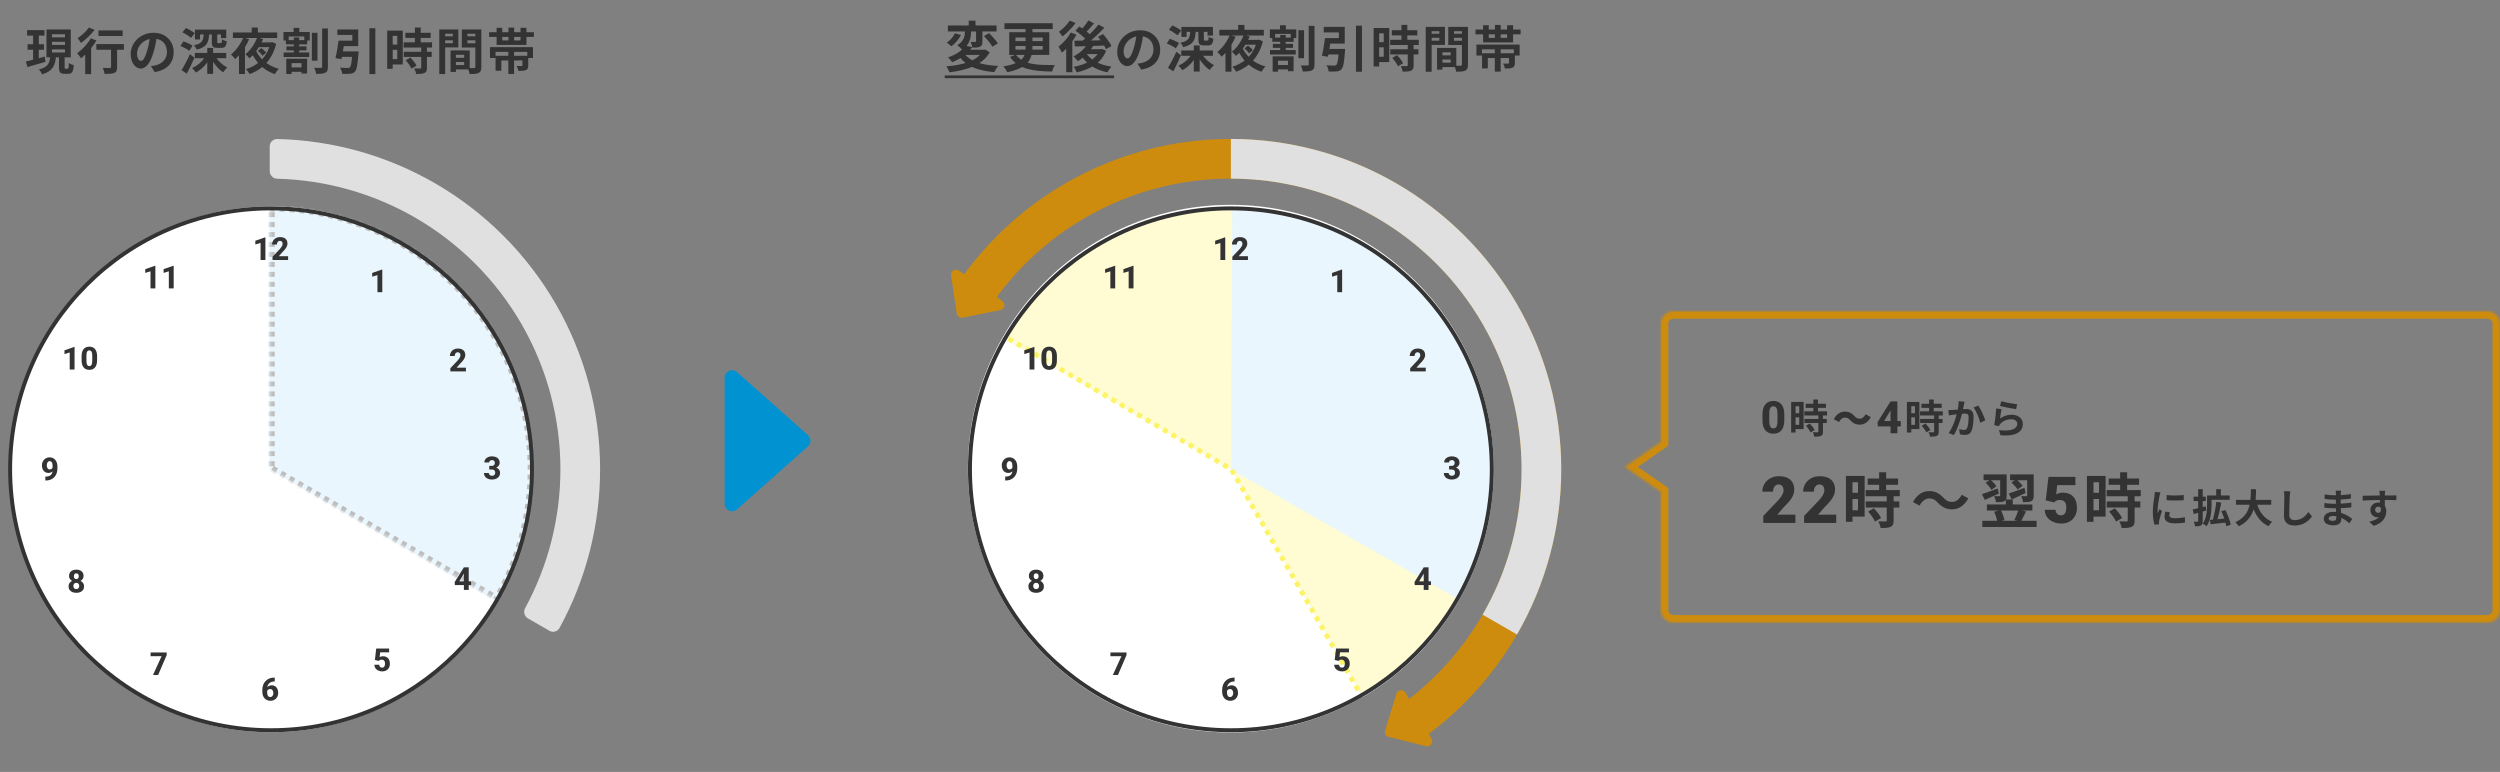 <svg width="1004" height="310" viewBox="0 0 1004 310" fill="none" xmlns="http://www.w3.org/2000/svg">
<rect x="0" y="0" width="1004" height="310" fill="#808080" stroke="none"/>
<mask id="path-1-inside-1_571_951" fill="white">
<path fill-rule="evenodd" clip-rule="evenodd" d="M672 125C669.239 125 667 127.239 667 130V177.426L652.494 187.5L667 197.574V245C667 247.761 669.239 250 672 250H999C1001.76 250 1004 247.761 1004 245V130C1004 127.239 1001.76 125 999 125H672Z"/>
</mask>
<path d="M667 177.426L668.711 179.89L670 178.995V177.426H667ZM652.494 187.5L650.782 185.036L647.234 187.5L650.782 189.964L652.494 187.5ZM667 197.574H670V196.005L668.711 195.11L667 197.574ZM670 130C670 128.895 670.895 128 672 128V122C667.582 122 664 125.582 664 130H670ZM670 177.426V130H664V177.426H670ZM654.205 189.964L668.711 179.89L665.289 174.962L650.782 185.036L654.205 189.964ZM668.711 195.11L654.205 185.036L650.782 189.964L665.289 200.038L668.711 195.11ZM670 245V197.574H664V245H670ZM672 247C670.895 247 670 246.105 670 245H664C664 249.418 667.582 253 672 253V247ZM999 247H672V253H999V247ZM1001 245C1001 246.105 1000.1 247 999 247V253C1003.42 253 1007 249.418 1007 245H1001ZM1001 130V245H1007V130H1001ZM999 128C1000.1 128 1001 128.895 1001 130H1007C1007 125.582 1003.42 122 999 122V128ZM672 128H999V122H672V128Z" fill="#CD8C0D" mask="url(#path-1-inside-1_571_951)"/>
<path d="M716.58 166.459V168.735C716.58 169.673 716.475 170.484 716.264 171.17C716.059 171.855 715.76 172.421 715.367 172.866C714.98 173.312 714.518 173.643 713.979 173.859C713.445 174.07 712.854 174.176 712.203 174.176C711.682 174.176 711.195 174.108 710.744 173.974C710.293 173.839 709.886 173.631 709.522 173.35C709.165 173.062 708.857 172.705 708.6 172.277C708.342 171.85 708.143 171.34 708.002 170.748C707.867 170.156 707.8 169.485 707.8 168.735V166.459C707.8 165.51 707.902 164.695 708.107 164.016C708.318 163.336 708.62 162.773 709.013 162.328C709.405 161.883 709.868 161.555 710.401 161.344C710.94 161.133 711.535 161.027 712.186 161.027C712.707 161.027 713.19 161.095 713.636 161.229C714.087 161.364 714.494 161.572 714.857 161.854C715.221 162.135 715.528 162.489 715.78 162.917C716.038 163.345 716.234 163.854 716.369 164.446C716.51 165.032 716.58 165.703 716.58 166.459ZM713.838 169.078V166.099C713.838 165.659 713.812 165.278 713.759 164.956C713.712 164.628 713.642 164.35 713.548 164.121C713.46 163.893 713.349 163.708 713.214 163.567C713.079 163.427 712.924 163.324 712.748 163.26C712.578 163.189 712.391 163.154 712.186 163.154C711.928 163.154 711.696 163.207 711.491 163.312C711.286 163.418 711.113 163.585 710.973 163.813C710.832 164.036 710.724 164.338 710.647 164.719C710.577 165.094 710.542 165.554 710.542 166.099V169.078C710.542 169.518 710.565 169.901 710.612 170.229C710.665 170.558 710.735 170.839 710.823 171.073C710.917 171.302 711.031 171.489 711.166 171.636C711.301 171.776 711.456 171.879 711.632 171.943C711.808 172.008 711.998 172.04 712.203 172.04C712.461 172.04 712.689 171.99 712.889 171.891C713.088 171.785 713.258 171.618 713.398 171.39C713.545 171.155 713.653 170.848 713.724 170.467C713.8 170.086 713.838 169.623 713.838 169.078ZM722.561 163.12H721.089V165.936H722.561V163.12ZM721.089 170.608H722.561V167.6H721.089V170.608ZM724.337 161.424V172.304H721.089V173.712H719.329V161.424H724.337ZM725.281 170.96L726.801 170.08C727.537 170.864 728.401 171.92 728.737 172.704L727.105 173.648C726.817 172.912 726.001 171.776 725.281 170.96ZM733.745 166.864H732.097V168.24H733.633V169.888H732.097V173.376C732.097 174.288 731.921 174.768 731.297 175.056C730.673 175.328 729.809 175.376 728.625 175.376C728.561 174.848 728.273 174.096 728.017 173.584C728.785 173.616 729.681 173.616 729.921 173.616C730.177 173.616 730.257 173.552 730.257 173.328V169.888H724.641V168.24H730.257V166.864H724.609V165.2H728.225V163.792H725.153V162.128H728.225V160.448H730.097V162.128H733.297V163.792H730.097V165.2H733.745V166.864ZM743.009 168.736C742.417 168.08 741.905 167.696 740.833 167.696C739.921 167.696 739.121 168.416 738.545 169.488L736.449 168.336C737.553 166.272 739.153 165.296 740.881 165.296C742.449 165.296 743.681 165.872 744.769 167.104C745.361 167.776 745.889 168.144 746.945 168.144C747.857 168.144 748.657 167.424 749.233 166.352L751.329 167.504C750.225 169.568 748.625 170.544 746.897 170.544C745.329 170.544 744.097 169.968 743.009 168.736ZM763.359 169.113V171.24H754.148L753.998 169.57L759.237 161.203H761.408L759.052 165.105L756.67 169.113H763.359ZM761.988 161.203V174H759.246V161.203H761.988ZM769.049 163.12H767.577V165.936H769.049V163.12ZM767.577 170.608H769.049V167.6H767.577V170.608ZM770.825 161.424V172.304H767.577V173.712H765.817V161.424H770.825ZM771.769 170.96L773.289 170.08C774.025 170.864 774.889 171.92 775.225 172.704L773.593 173.648C773.305 172.912 772.489 171.776 771.769 170.96ZM780.233 166.864H778.585V168.24H780.121V169.888H778.585V173.376C778.585 174.288 778.409 174.768 777.785 175.056C777.161 175.328 776.297 175.376 775.113 175.376C775.049 174.848 774.761 174.096 774.505 173.584C775.273 173.616 776.169 173.616 776.409 173.616C776.665 173.616 776.745 173.552 776.745 173.328V169.888H771.129V168.24H776.745V166.864H771.097V165.2H774.713V163.792H771.641V162.128H774.713V160.448H776.585V162.128H779.785V163.792H776.585V165.2H780.233V166.864ZM788.969 161.36C788.873 161.776 788.761 162.288 788.681 162.688C788.569 163.168 788.457 163.76 788.345 164.336C788.873 164.304 789.353 164.272 789.689 164.272C791.385 164.272 792.585 165.024 792.585 167.328C792.585 169.216 792.361 171.808 791.673 173.2C791.145 174.32 790.249 174.672 789.049 174.672C788.425 174.672 787.673 174.56 787.129 174.448L786.777 172.336C787.401 172.512 788.313 172.672 788.745 172.672C789.273 172.672 789.689 172.512 789.945 171.984C790.377 171.072 790.585 169.136 790.585 167.552C790.585 166.272 790.041 166.096 789.033 166.096C788.777 166.096 788.377 166.128 787.929 166.16C787.321 168.592 786.137 172.384 784.665 174.736L782.585 173.904C784.137 171.808 785.241 168.576 785.817 166.384C785.241 166.448 784.745 166.512 784.441 166.544C783.993 166.624 783.145 166.736 782.665 166.816L782.473 164.64C783.049 164.688 783.593 164.656 784.185 164.64C784.681 164.624 785.433 164.576 786.249 164.512C786.473 163.296 786.601 162.128 786.585 161.12L788.969 161.36ZM794.473 162.864C795.465 164.24 796.809 167.296 797.289 168.816L795.257 169.76C794.841 167.984 793.705 165.088 792.569 163.68L794.473 162.864ZM803.721 161.12C805.241 161.6 808.729 162.208 810.121 162.368L809.641 164.32C808.025 164.112 804.457 163.36 803.209 163.04L803.721 161.12ZM803.817 164.336C803.609 165.216 803.321 167.168 803.209 168.08C804.665 167.024 806.249 166.56 807.929 166.56C810.729 166.56 812.361 168.288 812.361 170.224C812.361 173.136 810.057 175.376 803.401 174.816L802.793 172.72C807.593 173.376 810.137 172.208 810.137 170.176C810.137 169.136 809.145 168.368 807.753 168.368C805.945 168.368 804.313 169.04 803.305 170.256C803.017 170.608 802.857 170.864 802.713 171.184L800.873 170.72C801.193 169.152 801.561 166.016 801.673 164.032L803.817 164.336ZM721.041 206.699V210H708.143V207.207L714.084 200.961C714.609 200.36 715.032 199.823 715.354 199.349C715.675 198.866 715.908 198.43 716.052 198.041C716.204 197.652 716.28 197.3 716.28 196.987C716.28 196.454 716.2 196.01 716.039 195.654C715.887 195.29 715.658 195.015 715.354 194.829C715.057 194.643 714.689 194.55 714.249 194.55C713.809 194.55 713.424 194.677 713.094 194.931C712.764 195.185 712.506 195.532 712.319 195.972C712.142 196.412 712.053 196.907 712.053 197.457H707.762C707.762 196.323 708.037 195.286 708.587 194.347C709.146 193.407 709.92 192.658 710.91 192.1C711.9 191.533 713.047 191.249 714.351 191.249C715.713 191.249 716.856 191.461 717.778 191.884C718.701 192.307 719.395 192.921 719.86 193.725C720.334 194.52 720.571 195.481 720.571 196.606C720.571 197.25 720.47 197.868 720.267 198.46C720.063 199.052 719.771 199.641 719.391 200.225C719.01 200.8 718.544 201.393 717.994 202.002C717.452 202.611 716.835 203.259 716.141 203.944L713.754 206.699H721.041ZM737.423 206.699V210H724.525V207.207L730.466 200.961C730.991 200.36 731.414 199.823 731.736 199.349C732.057 198.866 732.29 198.43 732.434 198.041C732.586 197.652 732.662 197.3 732.662 196.987C732.662 196.454 732.582 196.01 732.421 195.654C732.269 195.29 732.04 195.015 731.736 194.829C731.439 194.643 731.071 194.55 730.631 194.55C730.191 194.55 729.806 194.677 729.476 194.931C729.146 195.185 728.888 195.532 728.701 195.972C728.524 196.412 728.435 196.907 728.435 197.457H724.144C724.144 196.323 724.419 195.286 724.969 194.347C725.528 193.407 726.302 192.658 727.292 192.1C728.282 191.533 729.429 191.249 730.733 191.249C732.095 191.249 733.238 191.461 734.16 191.884C735.083 192.307 735.777 192.921 736.242 193.725C736.716 194.52 736.953 195.481 736.953 196.606C736.953 197.25 736.852 197.868 736.649 198.46C736.446 199.052 736.154 199.641 735.773 200.225C735.392 200.8 734.926 201.393 734.376 202.002C733.835 202.611 733.217 203.259 732.523 203.944L730.136 206.699H737.423ZM746.172 193.68H743.964V197.904H746.172V193.68ZM743.964 204.912H746.172V200.4H743.964V204.912ZM748.836 191.136V207.456H743.964V209.568H741.324V191.136H748.836ZM750.252 205.44L752.532 204.12C753.636 205.296 754.932 206.88 755.436 208.056L752.988 209.472C752.556 208.368 751.332 206.664 750.252 205.44ZM762.948 199.296H760.476V201.36H762.78V203.832H760.476V209.064C760.476 210.432 760.212 211.152 759.276 211.584C758.34 211.992 757.044 212.064 755.268 212.064C755.172 211.272 754.74 210.144 754.356 209.376C755.508 209.424 756.852 209.424 757.212 209.424C757.596 209.424 757.716 209.328 757.716 208.992V203.832H749.292V201.36H757.716V199.296H749.244V196.8H754.668V194.688H750.06V192.192H754.668V189.672H757.476V192.192H762.276V194.688H757.476V196.8H762.948V199.296ZM778.284 201.912C777.252 200.832 776.388 200.184 774.708 200.184C773.172 200.184 771.804 201.36 770.892 203.064L768.252 201.624C769.86 198.648 772.212 197.208 774.78 197.208C777.06 197.208 778.812 198.072 780.444 199.848C781.476 200.952 782.364 201.576 784.02 201.576C785.556 201.576 786.924 200.4 787.836 198.696L790.476 200.136C788.868 203.112 786.516 204.552 783.948 204.552C781.668 204.552 779.916 203.688 778.284 201.912ZM807.804 193.776L809.124 192.864H807.252V190.512H816.732V199.008C816.732 200.184 816.54 200.856 815.748 201.288C814.98 201.648 813.9 201.696 812.46 201.696C812.388 200.976 812.076 199.944 811.74 199.248C812.58 199.296 813.468 199.296 813.732 199.272C814.02 199.272 814.116 199.2 814.116 198.96V192.864H810.156C810.996 193.584 811.836 194.424 812.292 195.072L810.3 196.608C809.796 195.792 808.716 194.592 807.804 193.776ZM813.012 195.912L813.492 197.952C811.62 198.888 809.604 199.824 807.948 200.592L806.676 198.216C808.26 197.712 810.684 196.8 813.012 195.912ZM810.516 205.032H803.628C804.252 206.256 804.78 207.792 804.972 208.848L803.892 209.16H810.18L808.932 208.848C809.508 207.816 810.132 206.256 810.516 205.032ZM811.74 209.16H817.908V211.632H796.092V209.16H802.068C801.852 208.056 801.372 206.616 800.868 205.512L802.692 205.032H797.94V202.584H805.548V200.736C805.404 200.952 805.188 201.144 804.9 201.288C804.108 201.672 803.052 201.696 801.588 201.696C801.516 200.976 801.18 199.944 800.868 199.248C801.708 199.296 802.62 199.296 802.908 199.272C803.196 199.272 803.268 199.2 803.268 198.984V192.864H799.596C800.46 193.632 801.324 194.568 801.756 195.288L799.764 196.728C799.332 195.912 798.324 194.688 797.412 193.872L798.948 192.864H796.596V190.512H805.884V199.008C805.884 199.68 805.836 200.208 805.62 200.592H808.332V202.584H816.204V205.032H812.028L813.66 205.392C812.988 206.736 812.316 208.152 811.74 209.16ZM802.284 196.176L802.74 198.216C800.82 199.128 798.78 200.04 797.1 200.784L795.948 198.432C797.532 197.928 799.956 197.04 802.284 196.176ZM824.963 201.761L821.561 200.961L822.678 191.516H833.481V194.842H826.169L825.75 198.511C825.953 198.392 826.296 198.253 826.778 198.092C827.269 197.923 827.811 197.838 828.403 197.838C829.317 197.838 830.126 197.978 830.828 198.257C831.539 198.528 832.14 198.93 832.631 199.463C833.122 199.988 833.49 200.635 833.735 201.405C833.989 202.175 834.116 203.056 834.116 204.046C834.116 204.841 833.985 205.612 833.723 206.356C833.469 207.093 833.075 207.757 832.542 208.35C832.017 208.934 831.353 209.399 830.549 209.746C829.745 210.085 828.793 210.254 827.692 210.254C826.871 210.254 826.072 210.127 825.293 209.873C824.514 209.619 823.812 209.255 823.186 208.781C822.568 208.299 822.077 207.719 821.713 207.042C821.357 206.356 821.184 205.59 821.192 204.744H825.496C825.521 205.193 825.627 205.582 825.813 205.912C826 206.242 826.249 206.5 826.562 206.687C826.884 206.864 827.252 206.953 827.667 206.953C828.09 206.953 828.441 206.868 828.721 206.699C829 206.53 829.22 206.297 829.381 206.001C829.542 205.705 829.656 205.366 829.724 204.985C829.791 204.596 829.825 204.186 829.825 203.754C829.825 203.297 829.774 202.886 829.673 202.522C829.58 202.159 829.427 201.85 829.216 201.596C829.004 201.333 828.729 201.134 828.391 200.999C828.061 200.864 827.663 200.796 827.197 200.796C826.579 200.796 826.093 200.902 825.737 201.113C825.382 201.325 825.124 201.541 824.963 201.761ZM842.954 193.68H840.746V197.904H842.954V193.68ZM840.746 204.912H842.954V200.4H840.746V204.912ZM845.618 191.136V207.456H840.746V209.568H838.106V191.136H845.618ZM847.034 205.44L849.314 204.12C850.418 205.296 851.714 206.88 852.218 208.056L849.77 209.472C849.338 208.368 848.114 206.664 847.034 205.44ZM859.73 199.296H857.258V201.36H859.562V203.832H857.258V209.064C857.258 210.432 856.994 211.152 856.058 211.584C855.122 211.992 853.826 212.064 852.05 212.064C851.954 211.272 851.522 210.144 851.138 209.376C852.29 209.424 853.634 209.424 853.994 209.424C854.378 209.424 854.498 209.328 854.498 208.992V203.832H846.074V201.36H854.498V199.296H846.026V196.8H851.45V194.688H846.842V192.192H851.45V189.672H854.258V192.192H859.058V194.688H854.258V196.8H859.73V199.296ZM870.114 198.816C872.082 199.088 875.266 199.008 876.994 198.8V200.864C875.026 201.04 872.13 201.056 870.114 200.864V198.816ZM871.394 205.648C871.266 206.176 871.202 206.56 871.202 206.992C871.202 207.696 871.81 208.128 873.442 208.128C874.866 208.128 876.05 208 877.458 207.712L877.49 209.872C876.45 210.064 875.17 210.176 873.362 210.176C870.61 210.176 869.282 209.2 869.282 207.552C869.282 206.928 869.378 206.288 869.554 205.472L871.394 205.648ZM867.65 197.744C867.522 198.08 867.314 198.88 867.25 199.168C867.042 200.24 866.482 203.44 866.482 205.04C866.482 205.344 866.498 205.76 866.546 206.08C866.786 205.536 867.042 204.976 867.266 204.448L868.258 205.232C867.81 206.56 867.282 208.304 867.106 209.152C867.058 209.392 867.026 209.744 867.026 209.904C867.026 210.08 867.042 210.336 867.058 210.56L865.202 210.688C864.882 209.584 864.578 207.632 864.578 205.456C864.578 203.056 865.074 200.352 865.25 199.12C865.298 198.672 865.394 198.064 865.41 197.552L867.65 197.744ZM885.826 203.328L886.034 205.024C885.57 205.168 885.09 205.296 884.61 205.44V209.248C884.61 210.192 884.45 210.704 883.938 210.992C883.41 211.312 882.658 211.376 881.554 211.376C881.506 210.864 881.266 210.048 881.026 209.52C881.65 209.552 882.306 209.552 882.514 209.536C882.706 209.536 882.786 209.472 882.786 209.232V205.952L881.01 206.432L880.61 204.592C881.218 204.464 881.97 204.288 882.786 204.096V201.216H880.93V199.472H882.786V196.464H884.61V199.472H885.842V201.216H884.61V203.648L885.826 203.328ZM888.162 200.72V202.704C888.162 205.2 887.858 208.96 886.162 211.344C885.842 211.024 885.058 210.496 884.626 210.288C886.194 208.112 886.354 204.928 886.354 202.688V198.992H890.018V196.464H891.906V198.992H895.442V200.72H888.162ZM895.858 210.736L894.082 211.328C894.018 210.896 893.906 210.4 893.762 209.872C891.65 210.112 889.442 210.368 887.794 210.544L887.474 208.784L888.706 208.688C889.266 206.656 889.826 203.76 890.082 201.52L892.066 201.824C891.666 204.08 891.09 206.608 890.546 208.528C891.426 208.432 892.354 208.352 893.266 208.256C892.93 207.264 892.514 206.24 892.082 205.328L893.698 204.816C894.658 206.704 895.586 209.136 895.858 210.736ZM912.13 202.704H906.498C907.554 205.824 909.49 208.336 912.482 209.552C912.002 209.952 911.378 210.8 911.074 211.344C908.178 209.984 906.322 207.648 905.074 204.56C904.21 207.232 902.482 209.728 899.09 211.36C898.786 210.832 898.226 210.144 897.666 209.744C901.33 208.112 902.85 205.456 903.474 202.704H897.97V200.736H903.794C903.954 199.232 903.938 197.776 903.954 196.464H906.034C906.018 197.776 906.002 199.248 905.842 200.736H912.13V202.704ZM919.762 197.312C919.666 197.984 919.586 198.8 919.554 199.44C919.49 201.168 919.362 204.752 919.362 206.736C919.362 208.352 920.322 208.88 921.57 208.88C924.21 208.88 925.89 207.36 927.042 205.616L928.498 207.376C927.474 208.912 925.202 211.056 921.554 211.056C918.93 211.056 917.234 209.904 917.234 207.168C917.234 205.024 917.394 200.816 917.394 199.44C917.394 198.688 917.33 197.92 917.186 197.28L919.762 197.312ZM935.17 208.192C935.17 208.8 935.746 209.168 936.85 209.168C937.698 209.168 938.258 208.928 938.258 208C938.258 207.824 938.258 207.6 938.242 207.312C937.81 207.248 937.378 207.2 936.93 207.2C935.794 207.2 935.17 207.648 935.17 208.192ZM940.178 197.056C940.13 197.376 940.098 197.776 940.082 198.192C940.066 198.352 940.066 198.592 940.066 198.848C941.378 198.784 942.706 198.656 944.114 198.416L944.098 200.256C943.042 200.384 941.586 200.528 940.034 200.608C940.034 201.168 940.034 201.76 940.034 202.256C941.65 202.176 943.01 202.048 944.306 201.872L944.29 203.76C942.85 203.92 941.602 204.032 940.066 204.08C940.098 204.688 940.13 205.344 940.178 205.984C942.194 206.56 943.73 207.632 944.658 208.4L943.506 210.192C942.642 209.392 941.554 208.544 940.274 207.968C940.29 208.192 940.29 208.384 940.29 208.56C940.29 209.92 939.25 210.976 937.138 210.976C934.578 210.976 933.234 210 933.234 208.304C933.234 206.688 934.722 205.552 937.186 205.552C937.522 205.552 937.858 205.568 938.178 205.6C938.146 205.104 938.13 204.592 938.114 204.112C937.842 204.112 937.57 204.112 937.282 204.112C936.354 204.112 934.53 204.032 933.474 203.904L933.458 202.016C934.498 202.208 936.466 202.32 937.314 202.32C937.57 202.32 937.826 202.32 938.082 202.32C938.082 201.792 938.082 201.216 938.098 200.672C937.89 200.672 937.698 200.672 937.506 200.672C936.498 200.672 934.642 200.528 933.586 200.384L933.538 198.56C934.69 198.752 936.514 198.912 937.49 198.912C937.698 198.912 937.906 198.912 938.114 198.912C938.114 198.608 938.114 198.352 938.114 198.16C938.114 197.856 938.082 197.36 938.018 197.056H940.178ZM957.874 197.104C957.842 197.36 957.778 198.224 957.762 198.48C957.762 198.608 957.762 198.784 957.746 198.976C959.362 198.976 961.554 198.944 962.386 198.96L962.37 200.848C961.41 200.8 959.922 200.768 957.746 200.768C957.746 201.584 957.762 202.464 957.762 203.168C958.146 203.776 958.338 204.528 958.338 205.36C958.338 207.44 957.122 210.096 953.218 211.184L951.506 209.488C953.122 209.152 954.53 208.624 955.41 207.664C955.186 207.712 954.946 207.744 954.69 207.744C953.458 207.744 951.938 206.752 951.938 204.8C951.938 202.992 953.394 201.808 955.138 201.808C955.362 201.808 955.57 201.824 955.778 201.856C955.778 201.504 955.778 201.136 955.762 200.784C953.346 200.816 950.85 200.912 948.882 201.024L948.834 199.088C950.658 199.088 953.57 199.024 955.746 198.992C955.73 198.784 955.73 198.624 955.714 198.496C955.666 197.84 955.602 197.296 955.554 197.104H957.874ZM953.858 204.768C953.858 205.504 954.45 205.968 955.09 205.968C955.762 205.968 956.354 205.456 956.13 204.048C955.906 203.68 955.522 203.488 955.09 203.488C954.466 203.488 953.858 203.92 953.858 204.768Z" fill="#333333"/>
<path d="M324.477 179.242C325.82 178.049 325.82 175.951 324.477 174.758L295.993 149.438C294.058 147.719 291 149.092 291 151.681L291 202.319C291 204.908 294.058 206.281 295.993 204.562L324.477 179.242Z" fill="#0092D1"/>
<ellipse cx="108.852" cy="188.477" rx="104.258" ry="105.586" fill="white"/>
<path d="M108.32 82.891C126.895 82.891 145.14 87.79 161.216 97.096C177.291 106.401 190.627 119.782 199.879 135.889C209.13 151.995 213.968 170.257 213.906 188.831C213.843 207.406 208.882 225.635 199.523 241.679L108.32 188.477L108.32 82.891Z" fill="#EAF6FD"/>
<mask id="path-8-inside-2_571_951" fill="white">
<path d="M108.32 82.891C126.855 82.891 145.062 87.769 161.113 97.037C177.164 106.304 190.493 119.632 199.76 135.684C209.028 151.735 213.906 169.942 213.906 188.477C213.906 207.011 209.028 225.218 199.76 241.27L108.32 188.477L108.32 82.891Z"/>
</mask>
<path d="M108.32 82.891C126.855 82.891 145.062 87.769 161.113 97.037C177.164 106.304 190.493 119.632 199.76 135.684C209.028 151.735 213.906 169.942 213.906 188.477C213.906 207.011 209.028 225.218 199.76 241.27L108.32 188.477L108.32 82.891Z" stroke="#BDBDBD" stroke-width="4" stroke-dasharray="2 2" mask="url(#path-8-inside-2_571_951)"/>
<path fill-rule="evenodd" clip-rule="evenodd" d="M166.691 87.375C149.811 77.629 130.774 72.273 111.32 71.773C109.664 71.73 108.32 70.391 108.32 68.734V58.797C108.32 57.14 109.664 55.793 111.32 55.831C133.572 56.334 155.357 62.428 174.66 73.573C194.83 85.218 211.579 101.967 223.224 122.137C234.869 142.307 241 165.186 241 188.477C241 210.766 235.385 232.679 224.695 252.201C223.899 253.655 222.061 254.145 220.626 253.316L212.02 248.348C210.585 247.519 210.097 245.686 210.889 244.23C220.182 227.133 225.062 207.968 225.062 188.477C225.062 167.984 219.668 147.853 209.422 130.105C199.176 112.358 184.438 97.621 166.691 87.375Z" fill="#E0E0E0"/>
<path d="M115.706 102.893V104.406H109.443V103.124L112.369 100.023C112.643 99.708 112.861 99.43 113.023 99.189C113.189 98.948 113.309 98.731 113.384 98.535C113.458 98.336 113.496 98.154 113.496 97.987C113.496 97.718 113.452 97.49 113.365 97.303C113.282 97.116 113.16 96.973 112.998 96.873C112.836 96.774 112.639 96.724 112.406 96.724C112.157 96.724 111.944 96.788 111.765 96.917C111.587 97.045 111.45 97.224 111.354 97.452C111.259 97.676 111.211 97.931 111.211 98.218H109.256C109.256 97.666 109.389 97.164 109.655 96.711C109.92 96.255 110.292 95.892 110.769 95.622C111.246 95.348 111.805 95.211 112.444 95.211C113.099 95.211 113.649 95.315 114.093 95.522C114.538 95.73 114.874 96.026 115.102 96.412C115.33 96.799 115.444 97.263 115.444 97.807C115.444 98.114 115.395 98.411 115.295 98.697C115.2 98.984 115.06 99.268 114.878 99.55C114.695 99.832 114.475 100.121 114.218 100.416C113.961 100.706 113.67 101.013 113.346 101.337L111.977 102.893H115.706Z" fill="#333333"/>
<path d="M106.592 95.335V104.406H104.643V97.552L102.539 98.193V96.686L106.399 95.335H106.592Z" fill="#333333"/>
<path d="M69.75 106.741V115.812H67.802V108.958L65.697 109.599V108.092L69.557 106.741H69.75Z" fill="#333333"/>
<path d="M62.392 106.741V115.812H60.443V108.958L58.339 109.599V108.092L62.199 106.741H62.392Z" fill="#333333"/>
<path d="M38.989 143.065V144.678C38.989 145.342 38.914 145.917 38.764 146.402C38.619 146.888 38.407 147.288 38.13 147.604C37.855 147.919 37.528 148.154 37.146 148.307C36.768 148.457 36.349 148.531 35.888 148.531C35.519 148.531 35.174 148.484 34.855 148.388C34.535 148.293 34.247 148.145 33.989 147.946C33.736 147.743 33.518 147.49 33.336 147.187C33.153 146.884 33.012 146.522 32.912 146.103C32.817 145.684 32.769 145.209 32.769 144.678V143.065C32.769 142.393 32.842 141.816 32.987 141.334C33.136 140.853 33.35 140.455 33.628 140.139C33.906 139.824 34.234 139.591 34.612 139.442C34.994 139.292 35.415 139.218 35.876 139.218C36.245 139.218 36.588 139.266 36.903 139.361C37.223 139.456 37.511 139.604 37.768 139.803C38.026 140.002 38.244 140.253 38.422 140.556C38.605 140.859 38.744 141.22 38.839 141.64C38.939 142.055 38.989 142.53 38.989 143.065ZM37.046 144.92V142.81C37.046 142.499 37.028 142.229 36.99 142.001C36.957 141.768 36.907 141.571 36.841 141.409C36.779 141.247 36.7 141.117 36.604 141.017C36.509 140.917 36.399 140.845 36.274 140.799C36.154 140.749 36.021 140.724 35.876 140.724C35.693 140.724 35.529 140.762 35.384 140.836C35.239 140.911 35.116 141.029 35.017 141.191C34.917 141.349 34.84 141.563 34.786 141.833C34.736 142.098 34.712 142.424 34.712 142.81V144.92C34.712 145.232 34.728 145.504 34.761 145.736C34.799 145.968 34.849 146.168 34.911 146.334C34.977 146.495 35.058 146.628 35.154 146.732C35.249 146.832 35.359 146.904 35.484 146.95C35.608 146.996 35.743 147.018 35.888 147.018C36.071 147.018 36.233 146.983 36.374 146.913C36.515 146.838 36.635 146.72 36.735 146.558C36.839 146.392 36.916 146.174 36.965 145.904C37.019 145.634 37.046 145.306 37.046 144.92Z" fill="#333333"/>
<path d="M29.943 139.336L29.943 148.407H27.994V141.552L25.89 142.193V140.687L29.75 139.336H29.943Z" fill="#333333"/>
<path d="M18.207 191.396H18.331C18.788 191.396 19.189 191.344 19.533 191.241C19.878 191.133 20.166 190.973 20.398 190.761C20.635 190.545 20.813 190.278 20.934 189.958C21.054 189.634 21.114 189.253 21.114 188.813V187.02C21.114 186.708 21.085 186.439 21.027 186.21C20.973 185.978 20.892 185.785 20.784 185.631C20.677 185.478 20.55 185.364 20.405 185.289C20.259 185.214 20.099 185.177 19.925 185.177C19.743 185.177 19.581 185.225 19.44 185.32C19.303 185.416 19.184 185.544 19.085 185.706C18.985 185.868 18.91 186.051 18.861 186.254C18.811 186.457 18.786 186.665 18.786 186.876C18.786 187.105 18.811 187.318 18.861 187.518C18.915 187.717 18.991 187.891 19.091 188.041C19.191 188.19 19.317 188.308 19.471 188.396C19.624 188.479 19.803 188.52 20.006 188.52C20.209 188.52 20.386 188.483 20.535 188.408C20.689 188.333 20.818 188.234 20.921 188.109C21.029 187.985 21.11 187.85 21.164 187.704C21.218 187.555 21.245 187.408 21.245 187.262L21.843 187.661C21.843 187.939 21.78 188.213 21.656 188.483C21.536 188.752 21.367 188.997 21.152 189.217C20.936 189.437 20.685 189.614 20.398 189.746C20.116 189.875 19.815 189.939 19.496 189.939C19.081 189.939 18.707 189.865 18.375 189.715C18.047 189.566 17.769 189.356 17.541 189.087C17.313 188.813 17.138 188.489 17.018 188.115C16.898 187.742 16.837 187.331 16.837 186.883C16.837 186.443 16.912 186.03 17.061 185.644C17.211 185.254 17.422 184.911 17.697 184.617C17.97 184.322 18.296 184.089 18.674 183.919C19.056 183.749 19.477 183.664 19.938 183.664C20.39 183.664 20.805 183.751 21.183 183.926C21.561 184.096 21.89 184.341 22.173 184.66C22.455 184.98 22.673 185.368 22.826 185.824C22.984 186.281 23.063 186.796 23.063 187.368V188.041C23.063 188.655 22.992 189.219 22.851 189.734C22.71 190.249 22.503 190.705 22.229 191.104C21.959 191.502 21.631 191.84 21.245 192.118C20.863 192.396 20.43 192.608 19.944 192.753C19.462 192.895 18.935 192.965 18.363 192.965H18.207V191.396Z" fill="#333333"/>
<path d="M33.763 235.465C33.763 236.038 33.628 236.519 33.358 236.91C33.088 237.3 32.719 237.592 32.25 237.787C31.785 237.982 31.254 238.08 30.656 238.08C30.063 238.08 29.529 237.982 29.056 237.787C28.587 237.592 28.216 237.3 27.942 236.91C27.668 236.519 27.531 236.038 27.531 235.465C27.531 235.075 27.608 234.724 27.761 234.413C27.919 234.102 28.137 233.836 28.415 233.616C28.697 233.396 29.027 233.228 29.405 233.112C29.787 232.996 30.2 232.938 30.644 232.938C31.241 232.938 31.775 233.041 32.244 233.249C32.717 233.452 33.088 233.743 33.358 234.12C33.628 234.498 33.763 234.946 33.763 235.465ZM31.808 235.322C31.808 235.056 31.758 234.832 31.658 234.65C31.563 234.463 31.428 234.32 31.254 234.22C31.079 234.116 30.876 234.064 30.644 234.064C30.411 234.064 30.208 234.116 30.034 234.22C29.859 234.32 29.722 234.463 29.623 234.65C29.527 234.832 29.48 235.056 29.48 235.322C29.48 235.579 29.529 235.803 29.629 235.994C29.729 236.181 29.866 236.324 30.04 236.424C30.214 236.519 30.42 236.567 30.656 236.567C30.893 236.567 31.096 236.519 31.266 236.424C31.436 236.324 31.569 236.181 31.665 235.994C31.76 235.803 31.808 235.579 31.808 235.322ZM33.57 231.3C33.57 231.769 33.445 232.182 33.196 232.539C32.951 232.892 32.609 233.168 32.169 233.367C31.729 233.562 31.225 233.66 30.656 233.66C30.087 233.66 29.581 233.562 29.137 233.367C28.697 233.168 28.351 232.892 28.097 232.539C27.848 232.182 27.724 231.769 27.724 231.3C27.724 230.752 27.848 230.29 28.097 229.912C28.351 229.534 28.697 229.248 29.137 229.053C29.577 228.858 30.079 228.76 30.644 228.76C31.216 228.76 31.723 228.858 32.163 229.053C32.603 229.248 32.947 229.534 33.196 229.912C33.445 230.29 33.57 230.752 33.57 231.3ZM31.627 231.4C31.627 231.172 31.588 230.974 31.509 230.808C31.434 230.638 31.324 230.508 31.179 230.416C31.034 230.321 30.855 230.273 30.644 230.273C30.44 230.273 30.266 230.319 30.121 230.41C29.976 230.497 29.863 230.626 29.785 230.796C29.71 230.962 29.672 231.163 29.672 231.4C29.672 231.632 29.71 231.836 29.785 232.01C29.863 232.18 29.976 232.315 30.121 232.415C30.27 232.51 30.449 232.558 30.656 232.558C30.868 232.558 31.044 232.51 31.185 232.415C31.331 232.315 31.441 232.18 31.515 232.01C31.59 231.836 31.627 231.632 31.627 231.4Z" fill="#333333"/>
<path d="M66.945 262.023V263.069L63.496 271.087H61.442L64.891 263.536H60.471V262.023H66.945Z" fill="#333333"/>
<path d="M110.041 272.136H110.339V273.68H110.227C109.792 273.68 109.393 273.742 109.032 273.866C108.675 273.991 108.366 274.176 108.104 274.421C107.843 274.661 107.642 274.96 107.501 275.317C107.364 275.67 107.295 276.077 107.295 276.537V278.081C107.295 278.392 107.322 278.664 107.376 278.897C107.434 279.125 107.517 279.316 107.625 279.469C107.737 279.619 107.872 279.733 108.03 279.812C108.187 279.887 108.366 279.924 108.565 279.924C108.744 279.924 108.908 279.885 109.057 279.806C109.206 279.727 109.335 279.615 109.443 279.469C109.551 279.324 109.634 279.156 109.692 278.965C109.75 278.77 109.779 278.558 109.779 278.33C109.779 278.089 109.748 277.872 109.686 277.677C109.628 277.477 109.543 277.307 109.43 277.166C109.323 277.025 109.19 276.917 109.032 276.842C108.874 276.763 108.7 276.724 108.509 276.724C108.235 276.724 107.999 276.786 107.799 276.911C107.6 277.035 107.447 277.195 107.339 277.39C107.231 277.585 107.175 277.784 107.171 277.988L106.654 277.558C106.654 277.276 106.71 276.998 106.822 276.724C106.938 276.446 107.102 276.195 107.314 275.971C107.525 275.742 107.785 275.562 108.092 275.429C108.403 275.292 108.758 275.224 109.157 275.224C109.576 275.224 109.945 275.305 110.265 275.466C110.584 275.624 110.852 275.844 111.068 276.126C111.288 276.409 111.452 276.739 111.56 277.116C111.672 277.49 111.728 277.89 111.728 278.318C111.728 278.758 111.651 279.169 111.497 279.55C111.348 279.928 111.136 280.258 110.862 280.54C110.588 280.823 110.261 281.042 109.879 281.2C109.501 281.358 109.08 281.437 108.615 281.437C108.133 281.437 107.694 281.352 107.295 281.182C106.901 281.011 106.556 280.769 106.262 280.453C105.971 280.134 105.745 279.752 105.583 279.308C105.425 278.864 105.346 278.365 105.346 277.813V277.085C105.346 276.33 105.463 275.649 105.695 275.043C105.932 274.437 106.26 273.918 106.679 273.487C107.102 273.051 107.6 272.717 108.173 272.484C108.746 272.252 109.368 272.136 110.041 272.136Z" fill="#333333"/>
<path d="M152.099 265.424L150.555 265.057L151.084 260.444H156.276V261.982H152.678L152.46 263.893C152.572 263.826 152.748 263.754 152.989 263.675C153.23 263.592 153.5 263.55 153.798 263.55C154.243 263.55 154.637 263.619 154.981 263.756C155.326 263.893 155.616 264.092 155.853 264.354C156.094 264.611 156.274 264.928 156.395 265.306C156.519 265.684 156.581 266.113 156.581 266.595C156.581 266.993 156.519 267.375 156.395 267.74C156.27 268.101 156.079 268.425 155.822 268.711C155.569 268.994 155.247 269.218 154.857 269.384C154.467 269.55 154.008 269.633 153.481 269.633C153.083 269.633 152.697 269.573 152.323 269.452C151.949 269.332 151.613 269.158 151.314 268.929C151.02 268.697 150.785 268.415 150.611 268.083C150.441 267.751 150.354 267.377 150.349 266.962H152.292C152.313 267.203 152.373 267.41 152.472 267.585C152.572 267.755 152.707 267.888 152.877 267.983C153.047 268.074 153.244 268.12 153.469 268.12C153.684 268.12 153.867 268.078 154.016 267.995C154.166 267.908 154.284 267.79 154.371 267.641C154.463 267.491 154.529 267.317 154.57 267.118C154.612 266.918 154.633 266.705 154.633 266.476C154.633 266.24 154.606 266.028 154.552 265.841C154.498 265.651 154.415 265.489 154.303 265.356C154.191 265.219 154.047 265.115 153.873 265.045C153.703 264.97 153.498 264.932 153.257 264.932C152.941 264.932 152.694 264.984 152.516 265.088C152.338 265.192 152.198 265.304 152.099 265.424Z" fill="#333333"/>
<path d="M189.211 233.452V234.959H182.686L182.581 233.776L186.291 227.849H187.829L186.16 230.613L184.473 233.452H189.211ZM188.24 227.849V236.914H186.297V227.849H188.24Z" fill="#333333"/>
<path d="M196.489 187.101H197.479C197.761 187.101 197.994 187.051 198.176 186.951C198.363 186.852 198.5 186.71 198.587 186.528C198.678 186.345 198.724 186.131 198.724 185.887C198.724 185.675 198.683 185.486 198.6 185.32C198.517 185.154 198.39 185.023 198.22 184.928C198.054 184.828 197.838 184.778 197.572 184.778C197.381 184.778 197.199 184.818 197.024 184.897C196.854 184.971 196.715 185.081 196.607 185.227C196.499 185.368 196.445 185.538 196.445 185.737H194.497C194.497 185.231 194.634 184.793 194.908 184.424C195.186 184.054 195.553 183.77 196.01 183.571C196.47 183.367 196.973 183.266 197.516 183.266C198.143 183.266 198.693 183.365 199.166 183.564C199.643 183.76 200.013 184.05 200.274 184.436C200.54 184.818 200.673 185.291 200.673 185.855C200.673 186.15 200.602 186.434 200.461 186.708C200.324 186.978 200.127 187.219 199.87 187.431C199.616 187.638 199.313 187.804 198.961 187.929C198.612 188.049 198.224 188.109 197.796 188.109H196.489V187.101ZM196.489 188.564V187.574H197.796C198.27 187.574 198.693 187.628 199.066 187.736C199.44 187.844 199.758 187.999 200.019 188.203C200.28 188.406 200.48 188.653 200.617 188.943C200.754 189.234 200.822 189.558 200.822 189.915C200.822 190.338 200.739 190.716 200.573 191.048C200.407 191.38 200.175 191.66 199.876 191.888C199.577 192.116 199.226 192.291 198.824 192.411C198.421 192.527 197.985 192.585 197.516 192.585C197.139 192.585 196.763 192.533 196.389 192.43C196.016 192.326 195.678 192.168 195.375 191.957C195.072 191.741 194.829 191.469 194.646 191.141C194.464 190.809 194.372 190.415 194.372 189.958H196.321C196.321 190.17 196.375 190.361 196.483 190.531C196.595 190.697 196.746 190.83 196.937 190.929C197.132 191.025 197.344 191.073 197.572 191.073C197.846 191.073 198.079 191.023 198.27 190.923C198.465 190.819 198.612 190.678 198.712 190.5C198.815 190.321 198.867 190.116 198.867 189.883C198.867 189.568 198.811 189.315 198.699 189.124C198.591 188.929 198.434 188.788 198.226 188.701C198.018 188.609 197.769 188.564 197.479 188.564H196.489Z" fill="#333333"/>
<path d="M187.123 147.645V149.158H180.86V147.875L183.786 144.775C184.06 144.459 184.277 144.181 184.439 143.941C184.605 143.7 184.726 143.482 184.8 143.287C184.875 143.088 184.912 142.905 184.912 142.739C184.912 142.469 184.869 142.241 184.782 142.054C184.699 141.867 184.576 141.724 184.414 141.625C184.253 141.525 184.055 141.475 183.823 141.475C183.574 141.475 183.36 141.54 183.182 141.668C183.003 141.797 182.866 141.975 182.771 142.204C182.675 142.428 182.628 142.683 182.628 142.969H180.673C180.673 142.417 180.806 141.915 181.071 141.463C181.337 141.006 181.708 140.643 182.186 140.373C182.663 140.099 183.221 139.962 183.86 139.962C184.516 139.962 185.066 140.066 185.51 140.274C185.954 140.481 186.29 140.778 186.519 141.164C186.747 141.55 186.861 142.015 186.861 142.558C186.861 142.866 186.811 143.162 186.712 143.449C186.616 143.735 186.477 144.019 186.295 144.302C186.112 144.584 185.892 144.872 185.635 145.167C185.377 145.458 185.087 145.765 184.763 146.088L183.393 147.645H187.123Z" fill="#333333"/>
<path d="M153.528 108.268V117.338H151.579V110.484L149.475 111.125V109.619L153.335 108.268H153.528Z" fill="#333333"/>
<path fill-rule="evenodd" clip-rule="evenodd" d="M108.851 292.469C166.285 292.469 212.844 245.91 212.844 188.477C212.844 131.043 166.285 84.484 108.851 84.484C51.418 84.484 4.859 131.043 4.859 188.477C4.859 245.91 51.418 292.469 108.851 292.469ZM108.851 294.062C167.165 294.062 214.437 246.79 214.437 188.477C214.437 130.163 167.165 82.891 108.851 82.891C50.538 82.891 3.266 130.163 3.266 188.477C3.266 246.79 50.538 294.062 108.851 294.062Z" fill="#333333"/>
<path d="M17.96 22.72L18.28 24.82C15.76 25.56 13.08 26.34 11.02 26.94L10.4 24.7C11.22 24.52 12.2 24.26 13.28 23.98V19.96H11.06V17.78H13.28V14.3H10.88V12.1H17.88V14.3H15.58V17.78H17.66V19.96H15.58V23.38C16.36 23.16 17.18 22.94 17.96 22.72ZM20.88 19.84V21.08H26.1V19.84H20.88ZM20.88 16.8V18.04H26.1V16.8H20.88ZM20.88 13.76V15H26.1V13.76H20.88ZM26.34 27.6H27.16C27.5 27.6 27.6 27.28 27.64 25.28C28.1 25.64 29.02 26.02 29.62 26.16C29.42 28.9 28.9 29.64 27.42 29.64H25.92C24.08 29.64 23.68 28.96 23.68 26.94V23.02H22.46C22.1 26.28 21.18 28.6 16.92 29.86C16.68 29.28 16.08 28.36 15.6 27.9C19.22 27 19.86 25.36 20.12 23.02H18.66V11.82H28.42V23.02H25.96V26.94C25.96 27.52 26 27.6 26.34 27.6ZM49.26 12.2V14.46H39.54V12.2H49.26ZM35.7 11.06L38 12C36.56 13.88 34.4 15.94 32.5 17.26C32.2 16.74 31.6 15.78 31.18 15.32C32.84 14.26 34.74 12.46 35.7 11.06ZM36.46 15.38L38.74 16.26C38.14 17.28 37.4 18.32 36.6 19.32V29.76H34.22V21.94C33.66 22.48 33.12 22.98 32.58 23.42C32.24 22.94 31.44 21.86 30.96 21.36C33 19.96 35.18 17.64 36.46 15.38ZM49.76 17.7V19.96H47.02V26.98C47.02 28.26 46.78 28.92 45.9 29.28C45.06 29.64 43.78 29.68 42 29.68C41.9 28.98 41.6 27.96 41.28 27.26C42.42 27.32 43.74 27.32 44.1 27.3C44.46 27.3 44.6 27.22 44.6 26.92V19.96H38.7V17.7H49.76ZM69.74 20.96C69.74 25.18 67.16 28.16 62.12 28.94L60.62 26.56C61.38 26.48 61.94 26.36 62.48 26.24C65.04 25.64 67.04 23.8 67.04 20.88C67.04 18.12 65.54 16.06 62.84 15.6C62.56 17.3 62.22 19.14 61.64 21.02C60.44 25.06 58.72 27.54 56.54 27.54C54.32 27.54 52.48 25.1 52.48 21.72C52.48 17.1 56.48 13.16 61.66 13.16C66.62 13.16 69.74 16.6 69.74 20.96ZM55.04 21.46C55.04 23.48 55.84 24.46 56.62 24.46C57.46 24.46 58.24 23.2 59.06 20.5C59.52 19.02 59.9 17.32 60.12 15.66C56.82 16.34 55.04 19.26 55.04 21.46ZM80.34 13.84V15.86H78.28V11.88H90.86V15.32H88.74V13.84H87.24V16.76C87.24 17.24 87.3 17.32 87.68 17.32H88.7C89.04 17.32 89.12 17.12 89.18 15.8C89.58 16.12 90.48 16.44 91.06 16.58C90.84 18.68 90.3 19.22 88.94 19.22H87.3C85.46 19.22 85.06 18.64 85.06 16.8V13.84H83.98C83.8 17.1 83.02 18.96 79 19.94C78.84 19.4 78.28 18.6 77.88 18.18C81.18 17.5 81.64 16.28 81.78 13.84H80.34ZM78.2 13.32L76.74 15.24C76.02 14.54 74.5 13.58 73.28 13L74.66 11.26C75.84 11.76 77.42 12.64 78.2 13.32ZM77.3 18.36L76.02 20.42C75.28 19.78 73.7 18.96 72.46 18.48L73.66 16.62C74.88 17.02 76.52 17.74 77.3 18.36ZM76.26 21.76L78.1 23.18C77.16 25.3 76.08 27.64 75.02 29.58L72.92 28.18C73.88 26.64 75.22 24.12 76.26 21.76ZM90.86 23.38H86.94C88.04 24.88 89.68 26.32 91.3 27.1C90.74 27.56 90 28.44 89.62 29.04C88.12 28.1 86.68 26.52 85.58 24.8V29.66H83.24V25.04C82 26.78 80.4 28.22 78.64 29.12C78.28 28.58 77.6 27.74 77.12 27.3C79.04 26.52 80.82 25.06 82 23.38H78.24V21.26H83.24V19.26H85.58V21.26H90.86V23.38ZM106.94 21.14L105.42 22.42C105.1 21.84 104.26 21 103.56 20.42L104.98 19.3C105.66 19.82 106.52 20.62 106.94 21.14ZM108.14 18.94H103.98C103.64 19.48 103.28 20.02 102.9 20.52C103.5 21.72 104.3 22.84 105.26 23.82C106.5 22.48 107.48 20.88 108.14 18.94ZM109.4 16.94L110.92 17.62C110.12 20.8 108.76 23.32 106.98 25.3C108.42 26.34 110.1 27.14 111.98 27.64C111.44 28.14 110.74 29.12 110.38 29.76C108.44 29.12 106.74 28.14 105.3 26.92C103.8 28.16 102.08 29.1 100.24 29.76C99.96 29.18 99.22 28.18 98.74 27.78C100.56 27.2 102.22 26.38 103.64 25.28C102.84 24.34 102.14 23.3 101.52 22.18C101.08 22.62 100.64 23.04 100.18 23.42C99.78 22.94 99.04 22.16 98.54 21.76C100.62 20.22 102.34 17.52 103.22 15.26H98.38L100.04 15.76C99.58 16.86 99.02 17.94 98.38 18.96V29.72H95.98V22.22C95.48 22.78 94.98 23.28 94.48 23.74C94.12 23.26 93.26 22.32 92.74 21.88C94.7 20.34 96.54 17.84 97.64 15.26H93.54V13.04H101.08V11.06H103.56V13.04H111.32V15.26H104.12L105.66 15.68C105.48 16.12 105.26 16.58 105.04 17.02H109.02L109.4 16.94ZM121.08 25.36H117.1V27.06H121.08V25.36ZM114.96 29.72V23.58H123.34V29.54H121.08V28.84H117.1V29.72H114.96ZM122.2 16.12V14.64H115.94V16.12H117.98V15.04H120.16V16.12H122.2ZM120.2 11.18V12.86H124.4V16.28H123.36V17.8H120.16V18.64H123.08V20.22H120.16V21.08H124.18V22.9H113.9V21.08H117.98V20.22H115.02V18.64H117.98V17.8H114.82V16.28H113.84V12.86H117.92V11.18H120.2ZM127.5 13.18V24.36H125.24V13.18H127.5ZM129.38 11.42H131.68V26.84C131.68 28.16 131.44 28.84 130.64 29.2C129.86 29.6 128.62 29.68 126.98 29.68C126.88 29 126.54 27.9 126.2 27.22C127.36 27.28 128.5 27.26 128.9 27.26C129.24 27.26 129.38 27.14 129.38 26.82V11.42ZM137.72 20.64H144.02C144.02 20.64 144 21.3 143.94 21.62C143.62 26.04 143.26 27.98 142.56 28.76C142 29.36 141.44 29.54 140.58 29.62C139.88 29.7 138.66 29.7 137.44 29.66C137.38 28.9 137.02 27.86 136.56 27.16C137.76 27.28 139.04 27.3 139.58 27.3C139.98 27.3 140.22 27.26 140.48 27.06C140.9 26.72 141.16 25.46 141.38 22.84H137.32C137.26 23.16 137.2 23.46 137.14 23.74L134.74 23.36C135.2 21.48 135.7 18.62 135.96 16.32H141.5V14.04H135.48V11.82H143.86V18.54H138.06C137.96 19.24 137.84 19.96 137.72 20.64ZM148.36 11.36H150.74V29.74H148.36V11.36ZM159.54 14.4H157.7V17.92H159.54V14.4ZM157.7 23.76H159.54V20H157.7V23.76ZM161.76 12.28V25.88H157.7V27.64H155.5V12.28H161.76ZM162.94 24.2L164.84 23.1C165.76 24.08 166.84 25.4 167.26 26.38L165.22 27.56C164.86 26.64 163.84 25.22 162.94 24.2ZM173.52 19.08H171.46V20.8H173.38V22.86H171.46V27.22C171.46 28.36 171.24 28.96 170.46 29.32C169.68 29.66 168.6 29.72 167.12 29.72C167.04 29.06 166.68 28.12 166.36 27.48C167.32 27.52 168.44 27.52 168.74 27.52C169.06 27.52 169.16 27.44 169.16 27.16V22.86H162.14V20.8H169.16V19.08H162.1V17H166.62V15.24H162.78V13.16H166.62V11.06H168.96V13.16H172.96V15.24H168.96V17H173.52V19.08ZM181.86 13.54H178.78V14.6H181.86V13.54ZM178.78 17.34H181.86V16.2H178.78V17.34ZM184.08 19.04H178.78V29.74H176.42V11.82H184.08V19.04ZM187.72 17.38H190.9V16.2H187.72V17.38ZM190.9 13.54H187.72V14.6H190.9V13.54ZM183.1 26.14H186.4V24.9H183.1V26.14ZM186.4 23.2V22H183.1V23.2H186.4ZM193.3 11.82V26.92C193.3 28.2 193.04 28.9 192.24 29.28C191.46 29.68 190.3 29.74 188.58 29.74C188.52 29.24 188.3 28.5 188.06 27.88H183.1V28.9H180.94V20.26H181.92V20.24L188.64 20.26V27.34C189.42 27.36 190.16 27.36 190.42 27.34C190.78 27.34 190.9 27.22 190.9 26.9V19.08H185.46V11.82H193.3ZM211.76 22.4V20.82H206.46V22.4H211.76ZM196.78 23.28V18.92H214.04V23.28H212.14V26.26C212.14 27.28 211.94 27.82 211.2 28.14C210.46 28.46 209.48 28.48 208.2 28.48C208.08 27.84 207.76 27.02 207.46 26.48C208.26 26.52 209.2 26.52 209.44 26.52C209.72 26.5 209.8 26.44 209.8 26.22V24.28H206.46V29.7H204.14V24.28H201.34V28.42H199.02V22.4H204.14V20.82H199V23.28H196.78ZM209.04 16.22V14.84H206.48V16.22H209.04ZM201.7 14.84V16.22H204.2V14.84H201.7ZM211.42 12.92H214.42V14.84H211.42V18.04H199.44V14.84H196.42V12.92H199.44V11.16H201.7V12.92H204.2V11.08H206.48V12.92H209.04V11.16H211.42V12.92Z" fill="#333333"/>
<path d="M380.664 10.214H400.222V12.634H380.664V10.214ZM389.046 8.3H391.774V11.226H389.046V8.3ZM391.994 11.204H394.546V16.616C394.546 17.173 394.487 17.621 394.37 17.958C394.253 18.295 393.996 18.559 393.6 18.75C393.233 18.926 392.793 19.036 392.28 19.08C391.767 19.109 391.173 19.124 390.498 19.124C390.454 18.772 390.359 18.383 390.212 17.958C390.08 17.518 389.933 17.137 389.772 16.814C390.153 16.829 390.527 16.836 390.894 16.836C391.275 16.836 391.532 16.836 391.664 16.836C391.781 16.836 391.862 16.814 391.906 16.77C391.965 16.726 391.994 16.653 391.994 16.55V11.204ZM387.528 10.852H389.992V12.612C389.992 13.184 389.948 13.793 389.86 14.438C389.787 15.083 389.625 15.729 389.376 16.374C389.141 17.019 388.782 17.65 388.298 18.266C387.814 18.882 387.169 19.439 386.362 19.938C386.23 19.762 386.047 19.564 385.812 19.344C385.592 19.109 385.357 18.889 385.108 18.684C384.859 18.464 384.631 18.288 384.426 18.156C385.13 17.745 385.687 17.305 386.098 16.836C386.509 16.352 386.817 15.868 387.022 15.384C387.227 14.885 387.359 14.394 387.418 13.91C387.491 13.411 387.528 12.949 387.528 12.524V10.852ZM395.162 14.46L397.208 13.294C397.633 13.69 398.066 14.137 398.506 14.636C398.961 15.135 399.386 15.626 399.782 16.11C400.178 16.594 400.493 17.034 400.728 17.43L398.528 18.772C398.323 18.361 398.029 17.907 397.648 17.408C397.281 16.909 396.878 16.403 396.438 15.89C396.013 15.362 395.587 14.885 395.162 14.46ZM383.48 13.382L385.944 14.042C385.489 14.907 384.917 15.751 384.228 16.572C383.539 17.393 382.813 18.075 382.05 18.618C381.815 18.369 381.515 18.097 381.148 17.804C380.781 17.496 380.473 17.261 380.224 17.1C380.693 16.792 381.141 16.433 381.566 16.022C381.991 15.611 382.365 15.179 382.688 14.724C383.025 14.269 383.289 13.822 383.48 13.382ZM387.154 21.324C387.902 22.409 388.921 23.319 390.212 24.052C391.517 24.771 393.065 25.328 394.854 25.724C396.643 26.12 398.653 26.369 400.882 26.472C400.706 26.677 400.515 26.927 400.31 27.22C400.119 27.528 399.936 27.829 399.76 28.122C399.599 28.43 399.459 28.709 399.342 28.958C396.995 28.767 394.905 28.408 393.072 27.88C391.239 27.352 389.64 26.611 388.276 25.658C386.912 24.705 385.753 23.509 384.8 22.072L387.154 21.324ZM387.682 18.354L390.454 18.904C389.545 20.165 388.437 21.309 387.132 22.336C385.841 23.348 384.243 24.243 382.336 25.02C382.233 24.8 382.087 24.565 381.896 24.316C381.705 24.067 381.5 23.832 381.28 23.612C381.075 23.377 380.877 23.194 380.686 23.062C382.461 22.461 383.92 21.749 385.064 20.928C386.208 20.107 387.081 19.249 387.682 18.354ZM387.66 19.982H395.448V22.05H385.79L387.66 19.982ZM394.722 19.982H395.272L395.734 19.894L397.45 21.016C396.731 22.292 395.815 23.392 394.7 24.316C393.6 25.24 392.339 26.017 390.916 26.648C389.493 27.264 387.968 27.763 386.34 28.144C384.712 28.54 383.025 28.833 381.28 29.024C381.221 28.804 381.119 28.54 380.972 28.232C380.84 27.939 380.686 27.645 380.51 27.352C380.349 27.059 380.187 26.824 380.026 26.648C381.727 26.516 383.341 26.303 384.866 26.01C386.406 25.717 387.821 25.328 389.112 24.844C390.403 24.345 391.525 23.729 392.478 22.996C393.446 22.263 394.194 21.397 394.722 20.4V19.982ZM403.39 9.312H422.772V11.666H403.39V9.312ZM411.86 10.302H414.632V19.19C414.632 20.085 414.544 20.943 414.368 21.764C414.192 22.585 413.884 23.363 413.444 24.096C413.019 24.829 412.425 25.504 411.662 26.12C410.914 26.736 409.953 27.286 408.78 27.77C407.607 28.254 406.191 28.665 404.534 29.002C404.431 28.797 404.285 28.547 404.094 28.254C403.918 27.961 403.727 27.667 403.522 27.374C403.317 27.095 403.119 26.853 402.928 26.648C404.512 26.413 405.839 26.113 406.91 25.746C407.981 25.379 408.846 24.969 409.506 24.514C410.166 24.045 410.665 23.531 411.002 22.974C411.339 22.417 411.567 21.823 411.684 21.192C411.801 20.547 411.86 19.872 411.86 19.168V10.302ZM407.812 18.486V19.916H418.768V18.486H407.812ZM407.812 15.076V16.506H418.768V15.076H407.812ZM405.304 12.942H421.386V22.05H405.304V12.942ZM407.922 21.94C408.699 22.923 409.601 23.7 410.628 24.272C411.669 24.844 412.835 25.269 414.126 25.548C415.431 25.812 416.876 25.981 418.46 26.054C420.059 26.113 421.797 26.142 423.674 26.142C423.439 26.435 423.212 26.831 422.992 27.33C422.772 27.829 422.625 28.298 422.552 28.738C420.616 28.709 418.805 28.613 417.118 28.452C415.431 28.305 413.877 28.027 412.454 27.616C411.031 27.22 409.748 26.641 408.604 25.878C407.46 25.115 406.47 24.111 405.634 22.864L407.922 21.94ZM436.786 17.452L439.14 18.2C438.671 19.051 438.099 19.879 437.424 20.686C436.749 21.478 436.016 22.204 435.224 22.864C434.447 23.524 433.655 24.096 432.848 24.58C432.745 24.419 432.591 24.213 432.386 23.964C432.181 23.715 431.961 23.465 431.726 23.216C431.506 22.967 431.315 22.769 431.154 22.622C432.298 22.05 433.376 21.317 434.388 20.422C435.4 19.513 436.199 18.523 436.786 17.452ZM437.072 8.212L439.36 9.4C438.773 10.089 438.165 10.786 437.534 11.49C436.903 12.179 436.324 12.759 435.796 13.228L433.992 12.194C434.329 11.842 434.689 11.439 435.07 10.984C435.451 10.529 435.818 10.06 436.17 9.576C436.522 9.092 436.823 8.637 437.072 8.212ZM441.164 9.862L443.518 11.138C442.741 11.959 441.897 12.81 440.988 13.69C440.079 14.555 439.162 15.384 438.238 16.176C437.314 16.953 436.441 17.635 435.62 18.222L433.86 17.078C434.476 16.609 435.114 16.088 435.774 15.516C436.434 14.929 437.087 14.313 437.732 13.668C438.392 13.008 439.015 12.355 439.602 11.71C440.189 11.065 440.709 10.449 441.164 9.862ZM431.902 12.326L433.464 10.632C434.007 10.969 434.571 11.351 435.158 11.776C435.759 12.187 436.324 12.612 436.852 13.052C437.38 13.477 437.798 13.881 438.106 14.262L436.412 16.176C436.119 15.795 435.715 15.377 435.202 14.922C434.703 14.467 434.161 14.013 433.574 13.558C433.002 13.103 432.445 12.693 431.902 12.326ZM440.944 14.79L442.968 13.668C443.408 14.152 443.848 14.68 444.288 15.252C444.728 15.824 445.131 16.396 445.498 16.968C445.865 17.525 446.151 18.039 446.356 18.508L444.134 19.762C443.958 19.307 443.701 18.794 443.364 18.222C443.027 17.635 442.645 17.041 442.22 16.44C441.795 15.839 441.369 15.289 440.944 14.79ZM431.44 16.352C432.511 16.337 433.743 16.323 435.136 16.308C436.529 16.293 438.003 16.271 439.558 16.242C441.127 16.213 442.689 16.183 444.244 16.154L444.156 18.266C442.675 18.325 441.179 18.383 439.668 18.442C438.172 18.486 436.735 18.53 435.356 18.574C433.977 18.603 432.745 18.633 431.66 18.662L431.44 16.352ZM436.016 21.082C436.632 22.065 437.439 22.945 438.436 23.722C439.433 24.485 440.599 25.123 441.934 25.636C443.283 26.149 444.757 26.531 446.356 26.78C446.165 26.971 445.967 27.198 445.762 27.462C445.571 27.726 445.388 27.997 445.212 28.276C445.036 28.555 444.889 28.811 444.772 29.046C443.1 28.709 441.575 28.21 440.196 27.55C438.832 26.905 437.622 26.098 436.566 25.13C435.525 24.162 434.637 23.033 433.904 21.742L436.016 21.082ZM436.566 19.762H442.484V21.72H434.828L436.566 19.762ZM441.648 19.762H442.132L442.572 19.652L444.222 20.4C443.723 21.632 443.078 22.725 442.286 23.678C441.509 24.617 440.607 25.438 439.58 26.142C438.553 26.846 437.431 27.433 436.214 27.902C435.011 28.386 433.743 28.775 432.408 29.068C432.291 28.745 432.107 28.357 431.858 27.902C431.623 27.462 431.389 27.11 431.154 26.846C432.357 26.626 433.508 26.333 434.608 25.966C435.708 25.585 436.72 25.115 437.644 24.558C438.583 23.986 439.389 23.333 440.064 22.6C440.753 21.852 441.281 21.023 441.648 20.114V19.762ZM430.01 13.052L432.32 13.91C431.851 14.79 431.293 15.677 430.648 16.572C430.017 17.467 429.343 18.31 428.624 19.102C427.905 19.894 427.187 20.583 426.468 21.17C426.395 20.979 426.27 20.73 426.094 20.422C425.933 20.114 425.757 19.806 425.566 19.498C425.39 19.175 425.229 18.919 425.082 18.728C425.698 18.259 426.307 17.723 426.908 17.122C427.524 16.521 428.096 15.875 428.624 15.186C429.167 14.482 429.629 13.771 430.01 13.052ZM429.614 8.3L431.946 9.246C431.491 9.877 430.963 10.522 430.362 11.182C429.775 11.842 429.167 12.473 428.536 13.074C427.905 13.675 427.282 14.196 426.666 14.636C426.549 14.46 426.402 14.255 426.226 14.02C426.065 13.785 425.896 13.551 425.72 13.316C425.559 13.067 425.412 12.869 425.28 12.722C425.808 12.341 426.343 11.901 426.886 11.402C427.443 10.903 427.957 10.383 428.426 9.84C428.91 9.297 429.306 8.784 429.614 8.3ZM428.184 17.804L430.428 15.56L430.648 15.648V29.002H428.184V17.804ZM459.21 13.3C459.077 14.313 458.903 15.393 458.69 16.54C458.477 17.687 458.19 18.847 457.83 20.02C457.443 21.367 456.99 22.527 456.47 23.5C455.95 24.473 455.377 25.227 454.75 25.76C454.137 26.28 453.463 26.54 452.73 26.54C451.997 26.54 451.317 26.293 450.69 25.8C450.077 25.293 449.583 24.6 449.21 23.72C448.85 22.84 448.67 21.84 448.67 20.72C448.67 19.56 448.903 18.467 449.37 17.44C449.837 16.413 450.483 15.507 451.31 14.72C452.15 13.92 453.123 13.293 454.23 12.84C455.35 12.387 456.557 12.16 457.85 12.16C459.09 12.16 460.203 12.36 461.19 12.76C462.19 13.16 463.043 13.713 463.75 14.42C464.457 15.127 464.997 15.953 465.37 16.9C465.743 17.847 465.93 18.867 465.93 19.96C465.93 21.36 465.643 22.613 465.07 23.72C464.497 24.827 463.643 25.74 462.51 26.46C461.39 27.18 459.99 27.673 458.31 27.94L456.81 25.56C457.197 25.52 457.537 25.473 457.83 25.42C458.123 25.367 458.403 25.307 458.67 25.24C459.31 25.08 459.903 24.853 460.45 24.56C461.01 24.253 461.497 23.88 461.91 23.44C462.323 22.987 462.643 22.46 462.87 21.86C463.11 21.26 463.23 20.6 463.23 19.88C463.23 19.093 463.11 18.373 462.87 17.72C462.63 17.067 462.277 16.5 461.81 16.02C461.343 15.527 460.777 15.153 460.11 14.9C459.443 14.633 458.677 14.5 457.81 14.5C456.743 14.5 455.803 14.693 454.99 15.08C454.177 15.453 453.49 15.94 452.93 16.54C452.37 17.14 451.943 17.787 451.65 18.48C451.37 19.173 451.23 19.833 451.23 20.46C451.23 21.127 451.31 21.687 451.47 22.14C451.63 22.58 451.823 22.913 452.05 23.14C452.29 23.353 452.543 23.46 452.81 23.46C453.09 23.46 453.363 23.32 453.63 23.04C453.91 22.747 454.183 22.307 454.45 21.72C454.717 21.133 454.983 20.393 455.25 19.5C455.557 18.54 455.817 17.513 456.03 16.42C456.243 15.327 456.397 14.26 456.49 13.22L459.21 13.3ZM474.39 20.28H487.11V22.42H474.39V20.28ZM481.27 12.6H483.47V15.74C483.47 15.98 483.497 16.133 483.55 16.2C483.603 16.267 483.723 16.3 483.91 16.3C483.937 16.3 483.997 16.3 484.09 16.3C484.183 16.3 484.283 16.3 484.39 16.3C484.51 16.3 484.617 16.3 484.71 16.3C484.803 16.3 484.877 16.3 484.93 16.3C485.09 16.3 485.203 16.213 485.27 16.04C485.337 15.853 485.383 15.427 485.41 14.76C485.61 14.92 485.903 15.073 486.29 15.22C486.677 15.367 487.017 15.48 487.31 15.56C487.243 16.253 487.123 16.8 486.95 17.2C486.79 17.587 486.563 17.86 486.27 18.02C485.99 18.167 485.623 18.24 485.17 18.24C485.09 18.24 484.97 18.24 484.81 18.24C484.663 18.24 484.51 18.24 484.35 18.24C484.19 18.24 484.037 18.24 483.89 18.24C483.743 18.24 483.623 18.24 483.53 18.24C482.917 18.24 482.443 18.167 482.11 18.02C481.777 17.86 481.55 17.6 481.43 17.24C481.323 16.867 481.27 16.373 481.27 15.76V12.6ZM474.45 10.82H487.11V14.3H484.95V12.8H476.53V14.84H474.45V10.82ZM479.43 18.26H481.79V28.72H479.43V18.26ZM477.99 12.62H480.21C480.17 13.46 480.077 14.22 479.93 14.9C479.783 15.567 479.53 16.16 479.17 16.68C478.823 17.187 478.33 17.627 477.69 18C477.05 18.373 476.21 18.687 475.17 18.94C475.09 18.673 474.93 18.367 474.69 18.02C474.463 17.66 474.243 17.373 474.03 17.16C474.883 16.987 475.563 16.773 476.07 16.52C476.59 16.267 476.977 15.96 477.23 15.6C477.497 15.227 477.683 14.8 477.79 14.32C477.897 13.827 477.963 13.26 477.99 12.62ZM482.53 21.42C482.877 22.033 483.31 22.64 483.83 23.24C484.363 23.84 484.95 24.393 485.59 24.9C486.243 25.407 486.897 25.827 487.55 26.16C487.363 26.293 487.163 26.48 486.95 26.72C486.737 26.947 486.53 27.18 486.33 27.42C486.143 27.673 485.983 27.907 485.85 28.12C485.183 27.693 484.537 27.153 483.91 26.5C483.283 25.847 482.697 25.14 482.15 24.38C481.617 23.62 481.163 22.84 480.79 22.04L482.53 21.42ZM478.91 21.16L480.79 21.78C480.363 22.687 479.843 23.547 479.23 24.36C478.617 25.173 477.937 25.907 477.19 26.56C476.457 27.213 475.663 27.753 474.81 28.18C474.623 27.9 474.383 27.58 474.09 27.22C473.797 26.86 473.53 26.567 473.29 26.34C474.09 26.007 474.85 25.573 475.57 25.04C476.29 24.507 476.937 23.907 477.51 23.24C478.083 22.573 478.55 21.88 478.91 21.16ZM469.43 11.96L470.81 10.2C471.21 10.373 471.63 10.58 472.07 10.82C472.523 11.06 472.957 11.307 473.37 11.56C473.783 11.813 474.11 12.06 474.35 12.3L472.89 14.22C472.663 13.98 472.35 13.727 471.95 13.46C471.563 13.18 471.15 12.907 470.71 12.64C470.27 12.373 469.843 12.147 469.43 11.96ZM468.57 17.46L469.81 15.58C470.223 15.713 470.657 15.88 471.11 16.08C471.577 16.267 472.023 16.473 472.45 16.7C472.877 16.913 473.223 17.127 473.49 17.34L472.19 19.44C471.937 19.213 471.603 18.98 471.19 18.74C470.79 18.5 470.357 18.267 469.89 18.04C469.437 17.813 468.997 17.62 468.57 17.46ZM469.07 27.22C469.403 26.7 469.757 26.093 470.13 25.4C470.517 24.693 470.91 23.94 471.31 23.14C471.71 22.34 472.083 21.553 472.43 20.78L474.27 22.2C473.963 22.907 473.637 23.633 473.29 24.38C472.943 25.127 472.597 25.86 472.25 26.58C471.903 27.3 471.55 27.987 471.19 28.64L469.07 27.22ZM499.73 16H505.49V17.94H498.77L499.73 16ZM498.93 19.14C499.477 20.313 500.19 21.4 501.07 22.4C501.963 23.4 503.01 24.267 504.21 25C505.423 25.72 506.763 26.28 508.23 26.68C508.057 26.84 507.863 27.047 507.65 27.3C507.45 27.553 507.257 27.813 507.07 28.08C506.897 28.347 506.743 28.593 506.61 28.82C505.103 28.313 503.737 27.627 502.51 26.76C501.297 25.893 500.23 24.867 499.31 23.68C498.39 22.493 497.617 21.18 496.99 19.74L498.93 19.14ZM499.77 19.44L501.19 18.3C501.537 18.553 501.897 18.86 502.27 19.22C502.657 19.567 502.95 19.88 503.15 20.16L501.65 21.42C501.477 21.14 501.203 20.813 500.83 20.44C500.47 20.053 500.117 19.72 499.77 19.44ZM489.69 11.98H507.55V14.26H489.69V11.98ZM497.25 10H499.77V13.14H497.25V10ZM493.89 14.04L496.23 14.76C495.79 15.773 495.27 16.773 494.67 17.76C494.07 18.747 493.423 19.673 492.73 20.54C492.05 21.393 491.35 22.133 490.63 22.76C490.51 22.6 490.343 22.407 490.13 22.18C489.917 21.94 489.697 21.7 489.47 21.46C489.243 21.22 489.043 21.033 488.87 20.9C489.55 20.367 490.203 19.74 490.83 19.02C491.457 18.287 492.03 17.5 492.55 16.66C493.083 15.807 493.53 14.933 493.89 14.04ZM499.49 14.02L501.89 14.66C501.49 15.607 501.003 16.56 500.43 17.52C499.87 18.467 499.25 19.367 498.57 20.22C497.89 21.073 497.157 21.813 496.37 22.44C496.237 22.28 496.07 22.093 495.87 21.88C495.683 21.667 495.483 21.46 495.27 21.26C495.07 21.06 494.883 20.9 494.71 20.78C495.43 20.233 496.097 19.587 496.71 18.84C497.337 18.08 497.883 17.28 498.35 16.44C498.83 15.6 499.21 14.793 499.49 14.02ZM504.77 16H505.23L505.63 15.9L507.17 16.62C506.757 18.247 506.197 19.713 505.49 21.02C504.797 22.327 503.983 23.48 503.05 24.48C502.13 25.48 501.11 26.34 499.99 27.06C498.87 27.78 497.683 28.367 496.43 28.82C496.337 28.62 496.203 28.387 496.03 28.12C495.857 27.867 495.67 27.62 495.47 27.38C495.27 27.14 495.083 26.953 494.91 26.82C496.537 26.3 498.01 25.587 499.33 24.68C500.663 23.76 501.797 22.62 502.73 21.26C503.663 19.9 504.343 18.3 504.77 16.46V16ZM492.15 18.6L494.43 16.3L494.55 16.36V28.78H492.15V18.6ZM521.43 12.14H523.71V23.38H521.43V12.14ZM525.59 10.38H527.91V25.86C527.91 26.54 527.837 27.06 527.69 27.42C527.543 27.78 527.27 28.06 526.87 28.26C526.483 28.46 525.977 28.587 525.35 28.64C524.737 28.707 524.017 28.74 523.19 28.74C523.163 28.5 523.103 28.227 523.01 27.92C522.93 27.627 522.837 27.327 522.73 27.02C522.637 26.727 522.53 26.473 522.41 26.26C522.983 26.287 523.53 26.3 524.05 26.3C524.57 26.3 524.93 26.3 525.13 26.3C525.29 26.3 525.403 26.267 525.47 26.2C525.55 26.133 525.59 26.013 525.59 25.84V10.38ZM512.13 26.1H518.29V27.88H512.13V26.1ZM510.03 20.1H520.37V21.9H510.03V20.1ZM510.95 15.1H519.53V16.78H510.95V15.1ZM511.17 17.62H519.27V19.22H511.17V17.62ZM514.05 10.14H516.39V12.82H514.05V10.14ZM514.13 14.02H516.33V21.04H514.13V14.02ZM511.09 22.62H519.51V28.6H517.25V24.4H513.25V28.78H511.09V22.62ZM509.97 11.8H520.59V15.26H518.37V13.62H512.09V15.26H509.97V11.8ZM537.71 19.64H540.21C540.21 19.64 540.203 19.707 540.19 19.84C540.19 19.96 540.183 20.1 540.17 20.26C540.17 20.407 540.157 20.533 540.13 20.64C540.037 22.107 539.923 23.327 539.79 24.3C539.67 25.26 539.523 26.02 539.35 26.58C539.19 27.127 538.983 27.533 538.73 27.8C538.463 28.107 538.17 28.32 537.85 28.44C537.543 28.56 537.177 28.64 536.75 28.68C536.403 28.72 535.943 28.74 535.37 28.74C534.81 28.753 534.217 28.747 533.59 28.72C533.563 28.333 533.47 27.9 533.31 27.42C533.15 26.953 532.95 26.547 532.71 26.2C533.31 26.253 533.897 26.293 534.47 26.32C535.043 26.333 535.463 26.34 535.73 26.34C535.93 26.34 536.103 26.327 536.25 26.3C536.397 26.26 536.53 26.193 536.65 26.1C536.823 25.953 536.97 25.653 537.09 25.2C537.21 24.733 537.323 24.073 537.43 23.22C537.537 22.367 537.63 21.287 537.71 19.98V19.64ZM532.11 15.3H534.57C534.45 16.127 534.317 16.993 534.17 17.9C534.023 18.807 533.877 19.687 533.73 20.54C533.583 21.38 533.443 22.127 533.31 22.78L530.89 22.4C531.05 21.76 531.203 21.04 531.35 20.24C531.51 19.427 531.65 18.593 531.77 17.74C531.903 16.873 532.017 16.06 532.11 15.3ZM544.55 10.32H546.97V28.8H544.55V10.32ZM532.61 19.64H538.43V21.86H532.33L532.61 19.64ZM532.93 15.3H537.69V13.02H531.61V10.78H540.05V17.52H532.93V15.3ZM558.95 12.14H569.19V14.22H558.95V12.14ZM558.29 15.98H569.77V18.08H558.29V15.98ZM558.33 19.78H569.63V21.88H558.33V19.78ZM562.81 9.98H565.19V17.34H562.81V9.98ZM565.35 17.98H567.71V26.26C567.71 26.833 567.637 27.28 567.49 27.6C567.343 27.933 567.077 28.193 566.69 28.38C566.303 28.553 565.83 28.66 565.27 28.7C564.723 28.753 564.077 28.78 563.33 28.78C563.277 28.447 563.177 28.06 563.03 27.62C562.883 27.193 562.73 26.827 562.57 26.52C563.063 26.533 563.543 26.547 564.01 26.56C564.477 26.56 564.79 26.56 564.95 26.56C565.097 26.56 565.197 26.54 565.25 26.5C565.317 26.447 565.35 26.347 565.35 26.2V17.98ZM559.13 23.24L561.03 22.14C561.35 22.447 561.67 22.793 561.99 23.18C562.31 23.567 562.603 23.953 562.87 24.34C563.137 24.727 563.343 25.08 563.49 25.4L561.41 26.62C561.303 26.3 561.123 25.947 560.87 25.56C560.617 25.16 560.337 24.76 560.03 24.36C559.737 23.947 559.437 23.573 559.13 23.24ZM552.79 11.24H557.93V24.92H552.79V22.78H555.71V13.38H552.79V11.24ZM552.91 16.92H556.79V19.02H552.91V16.92ZM551.65 11.24H553.87V26.7H551.65V11.24ZM578.25 22.22H583.71V23.92H578.25V22.22ZM578.11 19.24H584.85V26.94H578.11V25.16H582.59V21.02H578.11V19.24ZM577.11 19.24H579.29V27.96H577.11V19.24ZM573.77 13.56H578.77V15.18H573.77V13.56ZM583.05 13.56H588.09V15.18H583.05V13.56ZM587.11 10.78H589.53V25.96C589.53 26.6 589.457 27.107 589.31 27.48C589.163 27.853 588.89 28.14 588.49 28.34C588.077 28.54 587.57 28.667 586.97 28.72C586.383 28.773 585.657 28.8 584.79 28.8C584.763 28.56 584.71 28.293 584.63 28C584.55 27.707 584.457 27.407 584.35 27.1C584.243 26.807 584.13 26.553 584.01 26.34C584.37 26.367 584.723 26.387 585.07 26.4C585.43 26.4 585.75 26.4 586.03 26.4C586.323 26.387 586.523 26.38 586.63 26.38C586.817 26.38 586.943 26.347 587.01 26.28C587.077 26.213 587.11 26.093 587.11 25.92V10.78ZM573.95 10.78H580.29V18.04H573.95V16.32H578.03V12.52H573.95V10.78ZM588.39 10.78V12.52H583.91V16.36H588.39V18.08H581.63V10.78H588.39ZM572.57 10.78H574.95V28.8H572.57V10.78ZM600.31 19.64H602.67V28.76H600.31V19.64ZM600.37 10H602.69V15.8H600.37V10ZM595.19 21.4H606.87V23.3H597.51V27.46H595.19V21.4ZM606.01 21.4H608.37V25.28C608.37 25.8 608.303 26.207 608.17 26.5C608.05 26.793 607.803 27.02 607.43 27.18C607.057 27.34 606.617 27.433 606.11 27.46C605.617 27.5 605.043 27.52 604.39 27.52C604.337 27.2 604.237 26.86 604.09 26.5C603.957 26.127 603.81 25.8 603.65 25.52C604.05 25.533 604.45 25.547 604.85 25.56C605.263 25.56 605.53 25.553 605.65 25.54C605.783 25.527 605.877 25.507 605.93 25.48C605.983 25.44 606.01 25.367 606.01 25.26V21.4ZM592.93 17.9H610.29V22.3H607.97V19.82H595.15V22.3H592.93V17.9ZM595.61 10.12H597.89V15.2H605.25V10.12H607.65V17.04H595.61V10.12ZM592.55 11.86H610.67V13.8H592.55V11.86Z" fill="#333333"/>
<path d="M379.41 30.3H447.39V31.4H379.41V30.3Z" fill="#333333"/>
<ellipse cx="494.224" cy="188.216" rx="105.517" ry="105.957" fill="white"/>
<path d="M402.88 135.793C410.975 121.773 422.185 109.802 435.644 100.805C449.103 91.809 464.45 86.027 480.5 83.908C496.55 81.789 512.872 83.389 528.205 88.585C543.538 93.78 557.47 102.432 568.926 113.871C580.382 125.31 589.054 139.23 594.272 154.555C599.489 169.88 601.113 186.2 599.018 202.253C596.923 218.305 591.164 233.661 582.187 247.134C573.21 260.606 561.255 271.833 547.247 279.948L494.32 188.586L402.88 135.793Z" fill="#EAF6FD"/>
<path d="M547.123 279.476C561.132 271.361 573.086 260.133 582.063 246.661C583.355 244.722 584.581 242.743 585.739 240.729L494.459 188.566L547.123 279.476Z" fill="#FFFBD3"/>
<path d="M494.854 83.001C490.107 82.982 485.352 83.284 480.62 83.908C464.57 86.027 449.223 91.809 435.764 100.805C422.305 109.802 411.095 121.773 403 135.793L494.44 188.586V176.5L494.854 83.001Z" fill="#FFFBD3"/>
<path fill-rule="evenodd" clip-rule="evenodd" d="M531.785 77.909C514.832 72.165 496.786 70.396 479.04 72.739C461.294 75.082 444.325 81.474 429.444 91.421C417.073 99.69 406.421 110.232 398.037 122.459L384.893 113.447C394.421 99.55 406.527 87.569 420.587 78.171C437.5 66.866 456.786 59.601 476.954 56.938C497.122 54.276 517.633 56.286 536.9 62.815C556.167 69.343 573.675 80.215 588.07 94.589C602.466 108.963 613.363 126.455 619.92 145.713C626.476 164.971 628.517 185.478 625.884 205.65C623.251 225.822 616.014 245.119 604.734 262.048C595.888 275.324 584.74 286.865 571.852 296.146L562.539 283.213C573.879 275.047 583.687 264.892 591.471 253.21C601.396 238.315 607.764 221.336 610.08 203.587C612.397 185.838 610.602 167.794 604.833 150.85C599.063 133.905 589.475 118.515 576.809 105.867C564.143 93.219 548.738 83.654 531.785 77.909Z" fill="#CD8C0D"/>
<path fill-rule="evenodd" clip-rule="evenodd" d="M552.691 87.375C534.944 77.129 514.813 71.734 494.32 71.734V55.797C517.61 55.797 540.49 61.928 560.66 73.573C580.83 85.218 597.579 101.967 609.224 122.137C620.869 142.307 627 165.186 627 188.477C627 211.767 620.869 234.647 609.224 254.816L595.422 246.848C605.668 229.101 611.062 208.969 611.062 188.477C611.062 167.984 605.668 147.853 595.422 130.105C585.176 112.358 570.438 97.621 552.691 87.375Z" fill="#E0E0E0"/>
<path d="M405 136L494.5 188.5L546.5 279" stroke="#FCF466" stroke-width="2" stroke-dasharray="2 2"/>
<path d="M501.175 102.893V104.406H494.912V103.124L497.838 100.023C498.112 99.708 498.33 99.43 498.491 99.189C498.657 98.948 498.778 98.731 498.853 98.535C498.927 98.336 498.965 98.154 498.965 97.987C498.965 97.718 498.921 97.49 498.834 97.303C498.751 97.116 498.628 96.973 498.467 96.873C498.305 96.774 498.108 96.724 497.875 96.724C497.626 96.724 497.412 96.788 497.234 96.917C497.055 97.045 496.918 97.224 496.823 97.452C496.728 97.676 496.68 97.931 496.68 98.218H494.725C494.725 97.666 494.858 97.164 495.123 96.711C495.389 96.255 495.76 95.892 496.238 95.622C496.715 95.348 497.273 95.211 497.912 95.211C498.568 95.211 499.118 95.315 499.562 95.522C500.006 95.73 500.343 96.026 500.571 96.412C500.799 96.799 500.913 97.263 500.913 97.807C500.913 98.114 500.863 98.411 500.764 98.697C500.668 98.984 500.529 99.268 500.347 99.55C500.164 99.832 499.944 100.121 499.687 100.416C499.429 100.706 499.139 101.013 498.815 101.337L497.446 102.893H501.175Z" fill="#333333"/>
<path d="M492.06 95.335V104.406H490.112V97.552L488.008 98.193V96.686L491.867 95.335H492.06Z" fill="#333333"/>
<path d="M455.219 106.741V115.812H453.271V108.958L451.166 109.599V108.092L455.026 106.741H455.219Z" fill="#333333"/>
<path d="M447.86 106.741V115.812H445.912V108.958L443.808 109.599V108.092L447.667 106.741H447.86Z" fill="#333333"/>
<path d="M424.457 143.065V144.678C424.457 145.342 424.383 145.917 424.233 146.402C424.088 146.888 423.876 147.288 423.598 147.604C423.324 147.919 422.996 148.154 422.615 148.307C422.237 148.457 421.818 148.531 421.357 148.531C420.988 148.531 420.643 148.484 420.323 148.388C420.004 148.293 419.715 148.145 419.458 147.946C419.205 147.743 418.987 147.49 418.804 147.187C418.622 146.884 418.481 146.522 418.381 146.103C418.286 145.684 418.238 145.209 418.238 144.678V143.065C418.238 142.393 418.311 141.816 418.456 141.334C418.605 140.853 418.819 140.455 419.097 140.139C419.375 139.824 419.703 139.591 420.081 139.442C420.463 139.292 420.884 139.218 421.344 139.218C421.714 139.218 422.056 139.266 422.372 139.361C422.691 139.456 422.98 139.604 423.237 139.803C423.494 140.002 423.712 140.253 423.891 140.556C424.073 140.859 424.212 141.22 424.308 141.64C424.407 142.055 424.457 142.53 424.457 143.065ZM422.515 144.92V142.81C422.515 142.499 422.496 142.229 422.459 142.001C422.426 141.768 422.376 141.571 422.309 141.409C422.247 141.247 422.168 141.117 422.073 141.017C421.977 140.917 421.867 140.845 421.743 140.799C421.623 140.749 421.49 140.724 421.344 140.724C421.162 140.724 420.998 140.762 420.853 140.836C420.707 140.911 420.585 141.029 420.485 141.191C420.386 141.349 420.309 141.563 420.255 141.833C420.205 142.098 420.18 142.424 420.18 142.81V144.92C420.18 145.232 420.197 145.504 420.23 145.736C420.267 145.968 420.317 146.168 420.38 146.334C420.446 146.495 420.527 146.628 420.622 146.732C420.718 146.832 420.828 146.904 420.952 146.95C421.077 146.996 421.212 147.018 421.357 147.018C421.54 147.018 421.701 146.983 421.843 146.913C421.984 146.838 422.104 146.72 422.204 146.558C422.307 146.392 422.384 146.174 422.434 145.904C422.488 145.634 422.515 145.306 422.515 144.92Z" fill="#333333"/>
<path d="M415.411 139.336V148.407H413.463V141.552L411.359 142.193V140.687L415.219 139.336H415.411Z" fill="#333333"/>
<path d="M403.676 191.396H403.8C404.257 191.396 404.657 191.344 405.002 191.241C405.346 191.133 405.635 190.973 405.867 190.761C406.104 190.545 406.282 190.278 406.403 189.958C406.523 189.634 406.583 189.253 406.583 188.813V187.02C406.583 186.708 406.554 186.439 406.496 186.21C406.442 185.978 406.361 185.785 406.253 185.631C406.145 185.478 406.019 185.364 405.873 185.289C405.728 185.214 405.568 185.177 405.394 185.177C405.211 185.177 405.05 185.225 404.908 185.32C404.771 185.416 404.653 185.544 404.554 185.706C404.454 185.868 404.379 186.051 404.329 186.254C404.28 186.457 404.255 186.665 404.255 186.876C404.255 187.105 404.28 187.318 404.329 187.518C404.383 187.717 404.46 187.891 404.56 188.041C404.659 188.19 404.786 188.308 404.94 188.396C405.093 188.479 405.272 188.52 405.475 188.52C405.678 188.52 405.855 188.483 406.004 188.408C406.158 188.333 406.286 188.234 406.39 188.109C406.498 187.985 406.579 187.85 406.633 187.704C406.687 187.555 406.714 187.408 406.714 187.262L407.312 187.661C407.312 187.939 407.249 188.213 407.125 188.483C407.004 188.752 406.836 188.997 406.62 189.217C406.405 189.437 406.154 189.614 405.867 189.746C405.585 189.875 405.284 189.939 404.964 189.939C404.549 189.939 404.176 189.865 403.844 189.715C403.516 189.566 403.238 189.356 403.01 189.087C402.781 188.813 402.607 188.489 402.487 188.115C402.366 187.742 402.306 187.331 402.306 186.883C402.306 186.443 402.381 186.03 402.53 185.644C402.68 185.254 402.891 184.911 403.165 184.617C403.439 184.322 403.765 184.089 404.143 183.919C404.525 183.749 404.946 183.664 405.406 183.664C405.859 183.664 406.274 183.751 406.652 183.926C407.029 184.096 407.359 184.341 407.641 184.66C407.924 184.98 408.142 185.368 408.295 185.824C408.453 186.281 408.532 186.796 408.532 187.368V188.041C408.532 188.655 408.461 189.219 408.32 189.734C408.179 190.249 407.971 190.705 407.698 191.104C407.428 191.502 407.1 191.84 406.714 192.118C406.332 192.396 405.898 192.608 405.413 192.753C404.931 192.895 404.404 192.965 403.831 192.965H403.676V191.396Z" fill="#333333"/>
<path d="M419.232 235.465C419.232 236.038 419.097 236.519 418.827 236.91C418.557 237.3 418.188 237.592 417.719 237.787C417.254 237.982 416.723 238.08 416.125 238.08C415.531 238.08 414.998 237.982 414.525 237.787C414.056 237.592 413.685 237.3 413.411 236.91C413.137 236.519 413 236.038 413 235.465C413 235.075 413.077 234.724 413.23 234.413C413.388 234.102 413.606 233.836 413.884 233.616C414.166 233.396 414.496 233.228 414.874 233.112C415.255 232.996 415.668 232.938 416.113 232.938C416.71 232.938 417.244 233.041 417.713 233.249C418.186 233.452 418.557 233.743 418.827 234.12C419.097 234.498 419.232 234.946 419.232 235.465ZM417.277 235.322C417.277 235.056 417.227 234.832 417.127 234.65C417.032 234.463 416.897 234.32 416.723 234.22C416.548 234.116 416.345 234.064 416.113 234.064C415.88 234.064 415.677 234.116 415.502 234.22C415.328 234.32 415.191 234.463 415.092 234.65C414.996 234.832 414.948 235.056 414.948 235.322C414.948 235.579 414.998 235.803 415.098 235.994C415.197 236.181 415.334 236.324 415.509 236.424C415.683 236.519 415.888 236.567 416.125 236.567C416.362 236.567 416.565 236.519 416.735 236.424C416.905 236.324 417.038 236.181 417.134 235.994C417.229 235.803 417.277 235.579 417.277 235.322ZM419.039 231.3C419.039 231.769 418.914 232.182 418.665 232.539C418.42 232.892 418.078 233.168 417.638 233.367C417.198 233.562 416.694 233.66 416.125 233.66C415.556 233.66 415.05 233.562 414.606 233.367C414.166 233.168 413.819 232.892 413.566 232.539C413.317 232.182 413.193 231.769 413.193 231.3C413.193 230.752 413.317 230.29 413.566 229.912C413.819 229.534 414.166 229.248 414.606 229.053C415.046 228.858 415.548 228.76 416.113 228.76C416.685 228.76 417.192 228.858 417.632 229.053C418.072 229.248 418.416 229.534 418.665 229.912C418.914 230.29 419.039 230.752 419.039 231.3ZM417.096 231.4C417.096 231.172 417.057 230.974 416.978 230.808C416.903 230.638 416.793 230.508 416.648 230.416C416.503 230.321 416.324 230.273 416.113 230.273C415.909 230.273 415.735 230.319 415.59 230.41C415.444 230.497 415.332 230.626 415.253 230.796C415.179 230.962 415.141 231.163 415.141 231.4C415.141 231.632 415.179 231.836 415.253 232.01C415.332 232.18 415.444 232.315 415.59 232.415C415.739 232.51 415.917 232.558 416.125 232.558C416.337 232.558 416.513 232.51 416.654 232.415C416.799 232.315 416.909 232.18 416.984 232.01C417.059 231.836 417.096 231.632 417.096 231.4Z" fill="#333333"/>
<path d="M452.414 262.023V263.069L448.965 271.087H446.911L450.36 263.536H445.939V262.023H452.414Z" fill="#333333"/>
<path d="M495.509 272.136H495.808V273.68H495.696C495.26 273.68 494.862 273.742 494.501 273.866C494.144 273.991 493.835 274.176 493.573 274.421C493.312 274.661 493.11 274.96 492.969 275.317C492.832 275.67 492.764 276.077 492.764 276.537V278.081C492.764 278.392 492.791 278.664 492.845 278.897C492.903 279.125 492.986 279.316 493.094 279.469C493.206 279.619 493.341 279.733 493.499 279.812C493.656 279.887 493.835 279.924 494.034 279.924C494.212 279.924 494.376 279.885 494.526 279.806C494.675 279.727 494.804 279.615 494.912 279.469C495.02 279.324 495.103 279.156 495.161 278.965C495.219 278.77 495.248 278.558 495.248 278.33C495.248 278.089 495.217 277.872 495.155 277.677C495.096 277.477 495.011 277.307 494.899 277.166C494.791 277.025 494.659 276.917 494.501 276.842C494.343 276.763 494.169 276.724 493.978 276.724C493.704 276.724 493.467 276.786 493.268 276.911C493.069 277.035 492.915 277.195 492.807 277.39C492.7 277.585 492.644 277.784 492.639 277.988L492.123 277.558C492.123 277.276 492.179 276.998 492.291 276.724C492.407 276.446 492.571 276.195 492.783 275.971C492.994 275.742 493.254 275.562 493.561 275.429C493.872 275.292 494.227 275.224 494.625 275.224C495.045 275.224 495.414 275.305 495.734 275.466C496.053 275.624 496.321 275.844 496.537 276.126C496.757 276.409 496.921 276.739 497.028 277.116C497.141 277.49 497.197 277.89 497.197 278.318C497.197 278.758 497.12 279.169 496.966 279.55C496.817 279.928 496.605 280.258 496.331 280.54C496.057 280.823 495.729 281.042 495.348 281.2C494.97 281.358 494.549 281.437 494.084 281.437C493.602 281.437 493.162 281.352 492.764 281.182C492.37 281.011 492.025 280.769 491.73 280.453C491.44 280.134 491.214 279.752 491.052 279.308C490.894 278.864 490.815 278.365 490.815 277.813V277.085C490.815 276.33 490.932 275.649 491.164 275.043C491.401 274.437 491.728 273.918 492.148 273.487C492.571 273.051 493.069 272.717 493.642 272.484C494.214 272.252 494.837 272.136 495.509 272.136Z" fill="#333333"/>
<path d="M537.568 265.424L536.024 265.057L536.553 260.444H541.745V261.982H538.147L537.929 263.893C538.041 263.826 538.217 263.754 538.458 263.675C538.699 263.592 538.968 263.55 539.267 263.55C539.711 263.55 540.106 263.619 540.45 263.756C540.795 263.893 541.085 264.092 541.322 264.354C541.562 264.611 541.743 264.928 541.863 265.306C541.988 265.684 542.05 266.113 542.05 266.595C542.05 266.993 541.988 267.375 541.863 267.74C541.739 268.101 541.548 268.425 541.291 268.711C541.037 268.994 540.716 269.218 540.326 269.384C539.935 269.55 539.477 269.633 538.95 269.633C538.551 269.633 538.165 269.573 537.792 269.452C537.418 269.332 537.082 269.158 536.783 268.929C536.489 268.697 536.254 268.415 536.08 268.083C535.91 267.751 535.822 267.377 535.818 266.962H537.761C537.781 267.203 537.842 267.41 537.941 267.585C538.041 267.755 538.176 267.888 538.346 267.983C538.516 268.074 538.713 268.12 538.937 268.12C539.153 268.12 539.336 268.078 539.485 267.995C539.635 267.908 539.753 267.79 539.84 267.641C539.931 267.491 539.998 267.317 540.039 267.118C540.081 266.918 540.101 266.705 540.101 266.476C540.101 266.24 540.074 266.028 540.021 265.841C539.967 265.651 539.884 265.489 539.771 265.356C539.659 265.219 539.516 265.115 539.342 265.045C539.172 264.97 538.966 264.932 538.726 264.932C538.41 264.932 538.163 264.984 537.985 265.088C537.806 265.192 537.667 265.304 537.568 265.424Z" fill="#333333"/>
<path d="M574.68 233.452V234.959H568.155L568.049 233.776L571.76 227.849H573.297L571.629 230.613L569.942 233.452H574.68ZM573.708 227.849V236.914H571.766V227.849H573.708Z" fill="#333333"/>
<path d="M581.958 187.101H582.948C583.23 187.101 583.462 187.051 583.645 186.951C583.832 186.852 583.969 186.71 584.056 186.528C584.147 186.345 584.193 186.131 584.193 185.887C584.193 185.675 584.151 185.486 584.068 185.32C583.985 185.154 583.859 185.023 583.688 184.928C583.522 184.828 583.307 184.778 583.041 184.778C582.85 184.778 582.667 184.818 582.493 184.897C582.323 184.971 582.184 185.081 582.076 185.227C581.968 185.368 581.914 185.538 581.914 185.737H579.966C579.966 185.231 580.103 184.793 580.376 184.424C580.655 184.054 581.022 183.77 581.478 183.571C581.939 183.367 582.441 183.266 582.985 183.266C583.612 183.266 584.162 183.365 584.635 183.564C585.112 183.76 585.481 184.05 585.743 184.436C586.009 184.818 586.141 185.291 586.141 185.855C586.141 186.15 586.071 186.434 585.93 186.708C585.793 186.978 585.596 187.219 585.338 187.431C585.085 187.638 584.782 187.804 584.429 187.929C584.081 188.049 583.693 188.109 583.265 188.109H581.958V187.101ZM581.958 188.564V187.574H583.265C583.738 187.574 584.162 187.628 584.535 187.736C584.909 187.844 585.226 187.999 585.488 188.203C585.749 188.406 585.948 188.653 586.085 188.943C586.222 189.234 586.291 189.558 586.291 189.915C586.291 190.338 586.208 190.716 586.042 191.048C585.876 191.38 585.643 191.66 585.344 191.888C585.046 192.116 584.695 192.291 584.292 192.411C583.89 192.527 583.454 192.585 582.985 192.585C582.607 192.585 582.232 192.533 581.858 192.43C581.485 192.326 581.146 192.168 580.843 191.957C580.54 191.741 580.298 191.469 580.115 191.141C579.932 190.809 579.841 190.415 579.841 189.958H581.79C581.79 190.17 581.844 190.361 581.952 190.531C582.064 190.697 582.215 190.83 582.406 190.929C582.601 191.025 582.813 191.073 583.041 191.073C583.315 191.073 583.547 191.023 583.738 190.923C583.933 190.819 584.081 190.678 584.18 190.5C584.284 190.321 584.336 190.116 584.336 189.883C584.336 189.568 584.28 189.315 584.168 189.124C584.06 188.929 583.902 188.788 583.695 188.701C583.487 188.609 583.238 188.564 582.948 188.564H581.958Z" fill="#333333"/>
<path d="M572.591 147.645V149.158H566.328V147.875L569.254 144.775C569.528 144.459 569.746 144.181 569.908 143.941C570.074 143.7 570.194 143.482 570.269 143.287C570.344 143.088 570.381 142.905 570.381 142.739C570.381 142.469 570.338 142.241 570.25 142.054C570.167 141.867 570.045 141.724 569.883 141.625C569.721 141.525 569.524 141.475 569.292 141.475C569.043 141.475 568.829 141.54 568.651 141.668C568.472 141.797 568.335 141.975 568.24 142.204C568.144 142.428 568.096 142.683 568.096 142.969H566.142C566.142 142.417 566.274 141.915 566.54 141.463C566.806 141.006 567.177 140.643 567.654 140.373C568.132 140.099 568.69 139.962 569.329 139.962C569.985 139.962 570.535 140.066 570.979 140.274C571.423 140.481 571.759 140.778 571.987 141.164C572.216 141.55 572.33 142.015 572.33 142.558C572.33 142.866 572.28 143.162 572.18 143.449C572.085 143.735 571.946 144.019 571.763 144.302C571.581 144.584 571.361 144.872 571.103 145.167C570.846 145.458 570.556 145.765 570.232 146.088L568.862 147.645H572.591Z" fill="#333333"/>
<path d="M538.997 108.268V117.338H537.048V110.484L534.944 111.125V109.619L538.804 108.268H538.997Z" fill="#333333"/>
<path fill-rule="evenodd" clip-rule="evenodd" d="M494.32 292.469C551.754 292.469 598.312 245.91 598.312 188.477C598.312 131.043 551.754 84.484 494.32 84.484C436.887 84.484 390.328 131.043 390.328 188.477C390.328 245.91 436.887 292.469 494.32 292.469ZM494.32 294.062C552.634 294.062 599.906 246.79 599.906 188.477C599.906 130.163 552.634 82.891 494.32 82.891C436.007 82.891 388.734 130.163 388.734 188.477C388.734 246.79 436.007 294.062 494.32 294.062Z" fill="#333333"/>
<path d="M384.234 125.915C384.404 127.048 385.488 127.807 386.61 127.579L401.781 124.497C403.503 124.147 403.969 121.906 402.53 120.899L385.067 108.671C383.628 107.663 381.682 108.868 381.942 110.606L384.234 125.915Z" fill="#CD8C0D"/>
<path d="M556.257 293.395C555.921 294.49 556.572 295.642 557.683 295.921L572.699 299.683C574.404 300.11 575.791 298.29 574.927 296.76L564.445 278.196C563.581 276.666 561.306 276.914 560.791 278.593L556.257 293.395Z" fill="#CD8C0D"/>
</svg>

